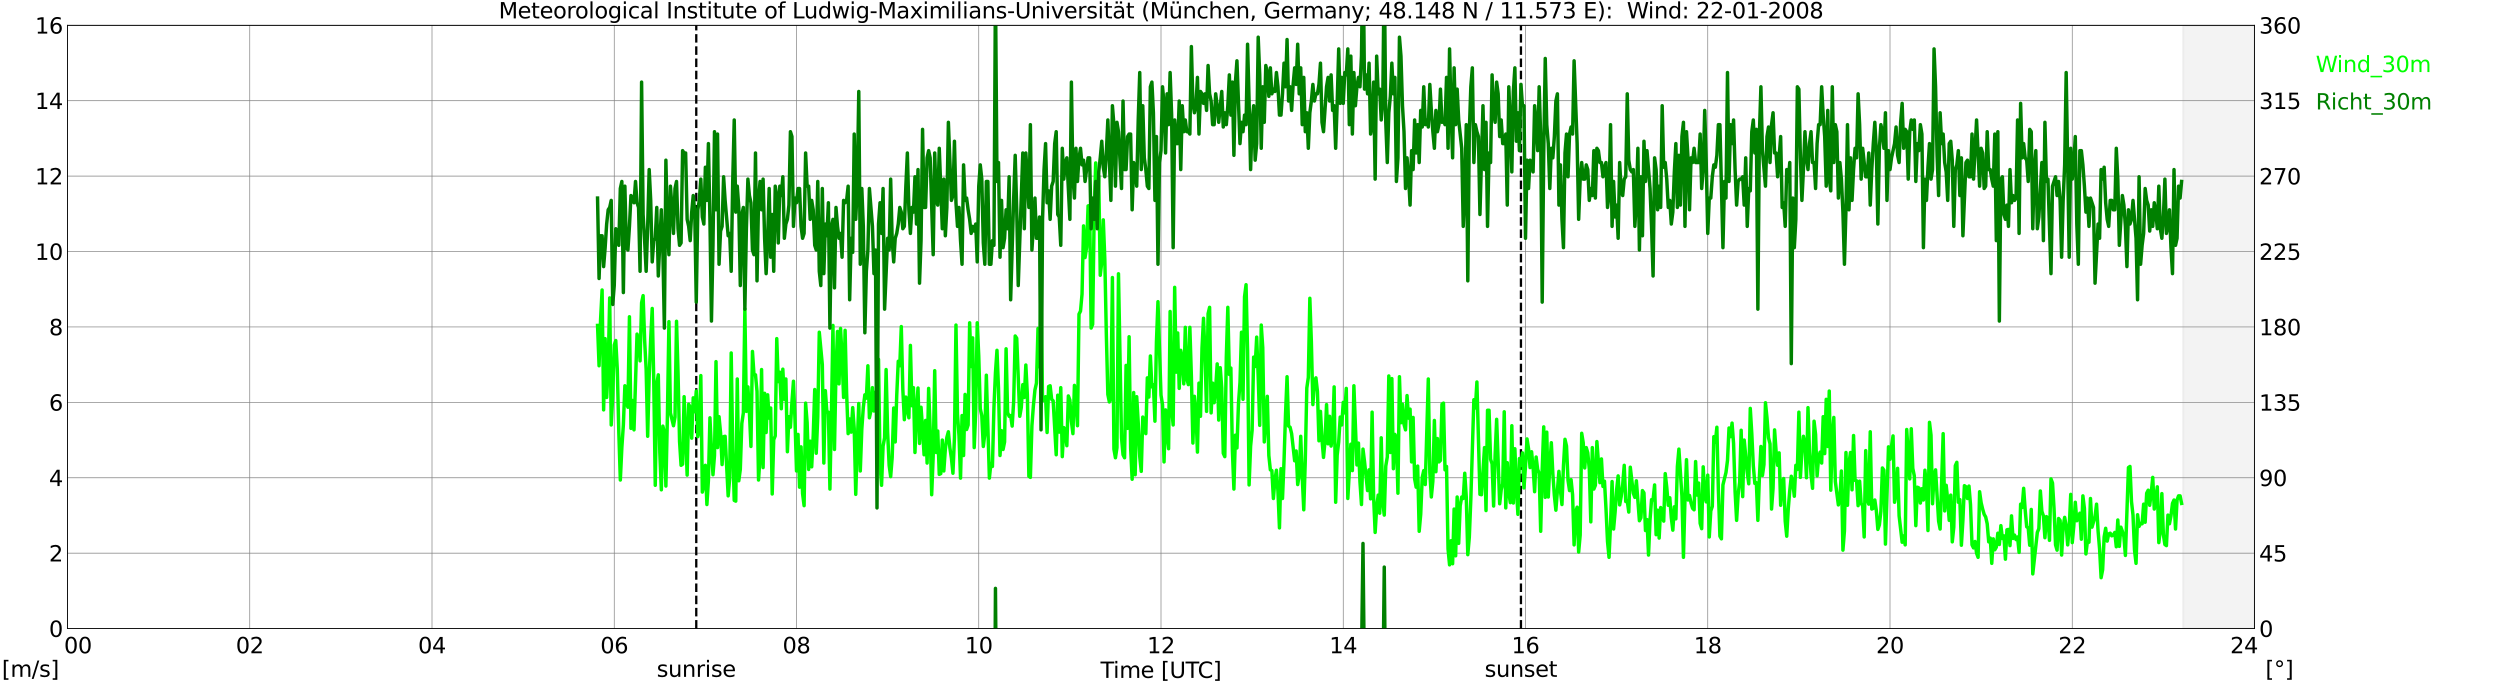 <?xml version="1.0" encoding="utf-8" standalone="no"?>
<!DOCTYPE svg PUBLIC "-//W3C//DTD SVG 1.1//EN"
  "http://www.w3.org/Graphics/SVG/1.1/DTD/svg11.dtd">
<svg xmlns:xlink="http://www.w3.org/1999/xlink" width="1085.4pt" height="296.64pt" viewBox="0 0 1085.4 296.64" xmlns="http://www.w3.org/2000/svg" version="1.1">
 <defs>
  <style type="text/css">*{stroke-linejoin: round; stroke-linecap: butt}</style>
 </defs>
 <g id="figure_1">
  <g id="patch_1">
   <path d="M 0 296.64 
L 1085.4 296.64 
L 1085.4 0 
L 0 0 
z
" style="fill: #ffffff"/>
  </g>
  <g id="axes_1">
   <g id="patch_2">
    <path d="M 29.306 272.909 
L 978.814 272.909 
L 978.814 10.976 
L 29.306 10.976 
z
" style="fill: #ffffff"/>
   </g>
   <g id="patch_3">
    <path d="M 947.823 272.909 
L 978.814 272.909 
L 978.814 10.976 
L 947.823 10.976 
z
" clip-path="url(#p043df13241)" style="fill: #d3d3d3; opacity: 0.25; stroke: #d3d3d3; stroke-linejoin: miter"/>
   </g>
   <g id="matplotlib.axis_1">
    <g id="xtick_1">
     <g id="line2d_1">
      <path d="M 29.306 272.909 
L 29.306 10.976 
" clip-path="url(#p043df13241)" style="fill: none; stroke: #808080; stroke-width: 0.3; stroke-linecap: square"/>
     </g>
     <g id="line2d_2"/>
     <g id="text_1">
      <!--    00 -->
      <g transform="translate(18.733 283.627) scale(0.095 -0.095)">
       <defs>
        <path id="DejaVuSans-20" transform="scale(0.016)"/>
        <path id="DejaVuSans-30" d="M 2034 4250 
Q 1547 4250 1301 3770 
Q 1056 3291 1056 2328 
Q 1056 1369 1301 889 
Q 1547 409 2034 409 
Q 2525 409 2770 889 
Q 3016 1369 3016 2328 
Q 3016 3291 2770 3770 
Q 2525 4250 2034 4250 
z
M 2034 4750 
Q 2819 4750 3233 4129 
Q 3647 3509 3647 2328 
Q 3647 1150 3233 529 
Q 2819 -91 2034 -91 
Q 1250 -91 836 529 
Q 422 1150 422 2328 
Q 422 3509 836 4129 
Q 1250 4750 2034 4750 
z
" transform="scale(0.016)"/>
       </defs>
       <use xlink:href="#DejaVuSans-20"/>
       <use xlink:href="#DejaVuSans-20" transform="translate(31.787 0)"/>
       <use xlink:href="#DejaVuSans-20" transform="translate(63.574 0)"/>
       <use xlink:href="#DejaVuSans-30" transform="translate(95.361 0)"/>
       <use xlink:href="#DejaVuSans-30" transform="translate(158.984 0)"/>
      </g>
     </g>
    </g>
    <g id="xtick_2">
     <g id="line2d_3">
      <path d="M 108.431 272.909 
L 108.431 10.976 
" clip-path="url(#p043df13241)" style="fill: none; stroke: #808080; stroke-width: 0.3; stroke-linecap: square"/>
     </g>
     <g id="line2d_4"/>
     <g id="text_2">
      <!-- 02 -->
      <g transform="translate(102.387 283.627) scale(0.095 -0.095)">
       <defs>
        <path id="DejaVuSans-32" d="M 1228 531 
L 3431 531 
L 3431 0 
L 469 0 
L 469 531 
Q 828 903 1448 1529 
Q 2069 2156 2228 2338 
Q 2531 2678 2651 2914 
Q 2772 3150 2772 3378 
Q 2772 3750 2511 3984 
Q 2250 4219 1831 4219 
Q 1534 4219 1204 4116 
Q 875 4013 500 3803 
L 500 4441 
Q 881 4594 1212 4672 
Q 1544 4750 1819 4750 
Q 2544 4750 2975 4387 
Q 3406 4025 3406 3419 
Q 3406 3131 3298 2873 
Q 3191 2616 2906 2266 
Q 2828 2175 2409 1742 
Q 1991 1309 1228 531 
z
" transform="scale(0.016)"/>
       </defs>
       <use xlink:href="#DejaVuSans-30"/>
       <use xlink:href="#DejaVuSans-32" transform="translate(63.623 0)"/>
      </g>
     </g>
    </g>
    <g id="xtick_3">
     <g id="line2d_5">
      <path d="M 187.557 272.909 
L 187.557 10.976 
" clip-path="url(#p043df13241)" style="fill: none; stroke: #808080; stroke-width: 0.3; stroke-linecap: square"/>
     </g>
     <g id="line2d_6"/>
     <g id="text_3">
      <!-- 04 -->
      <g transform="translate(181.513 283.627) scale(0.095 -0.095)">
       <defs>
        <path id="DejaVuSans-34" d="M 2419 4116 
L 825 1625 
L 2419 1625 
L 2419 4116 
z
M 2253 4666 
L 3047 4666 
L 3047 1625 
L 3713 1625 
L 3713 1100 
L 3047 1100 
L 3047 0 
L 2419 0 
L 2419 1100 
L 313 1100 
L 313 1709 
L 2253 4666 
z
" transform="scale(0.016)"/>
       </defs>
       <use xlink:href="#DejaVuSans-30"/>
       <use xlink:href="#DejaVuSans-34" transform="translate(63.623 0)"/>
      </g>
     </g>
    </g>
    <g id="xtick_4">
     <g id="line2d_7">
      <path d="M 266.683 272.909 
L 266.683 10.976 
" clip-path="url(#p043df13241)" style="fill: none; stroke: #808080; stroke-width: 0.3; stroke-linecap: square"/>
     </g>
     <g id="line2d_8"/>
     <g id="text_4">
      <!-- 06 -->
      <g transform="translate(260.638 283.627) scale(0.095 -0.095)">
       <defs>
        <path id="DejaVuSans-36" d="M 2113 2584 
Q 1688 2584 1439 2293 
Q 1191 2003 1191 1497 
Q 1191 994 1439 701 
Q 1688 409 2113 409 
Q 2538 409 2786 701 
Q 3034 994 3034 1497 
Q 3034 2003 2786 2293 
Q 2538 2584 2113 2584 
z
M 3366 4563 
L 3366 3988 
Q 3128 4100 2886 4159 
Q 2644 4219 2406 4219 
Q 1781 4219 1451 3797 
Q 1122 3375 1075 2522 
Q 1259 2794 1537 2939 
Q 1816 3084 2150 3084 
Q 2853 3084 3261 2657 
Q 3669 2231 3669 1497 
Q 3669 778 3244 343 
Q 2819 -91 2113 -91 
Q 1303 -91 875 529 
Q 447 1150 447 2328 
Q 447 3434 972 4092 
Q 1497 4750 2381 4750 
Q 2619 4750 2861 4703 
Q 3103 4656 3366 4563 
z
" transform="scale(0.016)"/>
       </defs>
       <use xlink:href="#DejaVuSans-30"/>
       <use xlink:href="#DejaVuSans-36" transform="translate(63.623 0)"/>
      </g>
     </g>
    </g>
    <g id="xtick_5">
     <g id="line2d_9">
      <path d="M 345.808 272.909 
L 345.808 10.976 
" clip-path="url(#p043df13241)" style="fill: none; stroke: #808080; stroke-width: 0.3; stroke-linecap: square"/>
     </g>
     <g id="line2d_10"/>
     <g id="text_5">
      <!-- 08 -->
      <g transform="translate(339.764 283.627) scale(0.095 -0.095)">
       <defs>
        <path id="DejaVuSans-38" d="M 2034 2216 
Q 1584 2216 1326 1975 
Q 1069 1734 1069 1313 
Q 1069 891 1326 650 
Q 1584 409 2034 409 
Q 2484 409 2743 651 
Q 3003 894 3003 1313 
Q 3003 1734 2745 1975 
Q 2488 2216 2034 2216 
z
M 1403 2484 
Q 997 2584 770 2862 
Q 544 3141 544 3541 
Q 544 4100 942 4425 
Q 1341 4750 2034 4750 
Q 2731 4750 3128 4425 
Q 3525 4100 3525 3541 
Q 3525 3141 3298 2862 
Q 3072 2584 2669 2484 
Q 3125 2378 3379 2068 
Q 3634 1759 3634 1313 
Q 3634 634 3220 271 
Q 2806 -91 2034 -91 
Q 1263 -91 848 271 
Q 434 634 434 1313 
Q 434 1759 690 2068 
Q 947 2378 1403 2484 
z
M 1172 3481 
Q 1172 3119 1398 2916 
Q 1625 2713 2034 2713 
Q 2441 2713 2670 2916 
Q 2900 3119 2900 3481 
Q 2900 3844 2670 4047 
Q 2441 4250 2034 4250 
Q 1625 4250 1398 4047 
Q 1172 3844 1172 3481 
z
" transform="scale(0.016)"/>
       </defs>
       <use xlink:href="#DejaVuSans-30"/>
       <use xlink:href="#DejaVuSans-38" transform="translate(63.623 0)"/>
      </g>
     </g>
    </g>
    <g id="xtick_6">
     <g id="line2d_11">
      <path d="M 424.934 272.909 
L 424.934 10.976 
" clip-path="url(#p043df13241)" style="fill: none; stroke: #808080; stroke-width: 0.3; stroke-linecap: square"/>
     </g>
     <g id="line2d_12"/>
     <g id="text_6">
      <!-- 10 -->
      <g transform="translate(418.89 283.627) scale(0.095 -0.095)">
       <defs>
        <path id="DejaVuSans-31" d="M 794 531 
L 1825 531 
L 1825 4091 
L 703 3866 
L 703 4441 
L 1819 4666 
L 2450 4666 
L 2450 531 
L 3481 531 
L 3481 0 
L 794 0 
L 794 531 
z
" transform="scale(0.016)"/>
       </defs>
       <use xlink:href="#DejaVuSans-31"/>
       <use xlink:href="#DejaVuSans-30" transform="translate(63.623 0)"/>
      </g>
     </g>
    </g>
    <g id="xtick_7">
     <g id="line2d_13">
      <path d="M 504.06 272.909 
L 504.06 10.976 
" clip-path="url(#p043df13241)" style="fill: none; stroke: #808080; stroke-width: 0.3; stroke-linecap: square"/>
     </g>
     <g id="line2d_14"/>
     <g id="text_7">
      <!-- 12 -->
      <g transform="translate(498.015 283.627) scale(0.095 -0.095)">
       <use xlink:href="#DejaVuSans-31"/>
       <use xlink:href="#DejaVuSans-32" transform="translate(63.623 0)"/>
      </g>
     </g>
    </g>
    <g id="xtick_8">
     <g id="line2d_15">
      <path d="M 583.185 272.909 
L 583.185 10.976 
" clip-path="url(#p043df13241)" style="fill: none; stroke: #808080; stroke-width: 0.3; stroke-linecap: square"/>
     </g>
     <g id="line2d_16"/>
     <g id="text_8">
      <!-- 14 -->
      <g transform="translate(577.141 283.627) scale(0.095 -0.095)">
       <use xlink:href="#DejaVuSans-31"/>
       <use xlink:href="#DejaVuSans-34" transform="translate(63.623 0)"/>
      </g>
     </g>
    </g>
    <g id="xtick_9">
     <g id="line2d_17">
      <path d="M 662.311 272.909 
L 662.311 10.976 
" clip-path="url(#p043df13241)" style="fill: none; stroke: #808080; stroke-width: 0.3; stroke-linecap: square"/>
     </g>
     <g id="line2d_18"/>
     <g id="text_9">
      <!-- 16 -->
      <g transform="translate(656.267 283.627) scale(0.095 -0.095)">
       <use xlink:href="#DejaVuSans-31"/>
       <use xlink:href="#DejaVuSans-36" transform="translate(63.623 0)"/>
      </g>
     </g>
    </g>
    <g id="xtick_10">
     <g id="line2d_19">
      <path d="M 741.437 272.909 
L 741.437 10.976 
" clip-path="url(#p043df13241)" style="fill: none; stroke: #808080; stroke-width: 0.3; stroke-linecap: square"/>
     </g>
     <g id="line2d_20"/>
     <g id="text_10">
      <!-- 18 -->
      <g transform="translate(735.392 283.627) scale(0.095 -0.095)">
       <use xlink:href="#DejaVuSans-31"/>
       <use xlink:href="#DejaVuSans-38" transform="translate(63.623 0)"/>
      </g>
     </g>
    </g>
    <g id="xtick_11">
     <g id="line2d_21">
      <path d="M 820.562 272.909 
L 820.562 10.976 
" clip-path="url(#p043df13241)" style="fill: none; stroke: #808080; stroke-width: 0.3; stroke-linecap: square"/>
     </g>
     <g id="line2d_22"/>
     <g id="text_11">
      <!-- 20 -->
      <g transform="translate(814.518 283.627) scale(0.095 -0.095)">
       <use xlink:href="#DejaVuSans-32"/>
       <use xlink:href="#DejaVuSans-30" transform="translate(63.623 0)"/>
      </g>
     </g>
    </g>
    <g id="xtick_12">
     <g id="line2d_23">
      <path d="M 899.688 272.909 
L 899.688 10.976 
" clip-path="url(#p043df13241)" style="fill: none; stroke: #808080; stroke-width: 0.3; stroke-linecap: square"/>
     </g>
     <g id="line2d_24"/>
     <g id="text_12">
      <!-- 22 -->
      <g transform="translate(893.644 283.627) scale(0.095 -0.095)">
       <use xlink:href="#DejaVuSans-32"/>
       <use xlink:href="#DejaVuSans-32" transform="translate(63.623 0)"/>
      </g>
     </g>
    </g>
    <g id="xtick_13">
     <g id="line2d_25">
      <path d="M 978.814 272.909 
L 978.814 10.976 
" clip-path="url(#p043df13241)" style="fill: none; stroke: #808080; stroke-width: 0.3; stroke-linecap: square"/>
     </g>
     <g id="line2d_26"/>
     <g id="text_13">
      <!-- 24    -->
      <g transform="translate(968.241 283.627) scale(0.095 -0.095)">
       <use xlink:href="#DejaVuSans-32"/>
       <use xlink:href="#DejaVuSans-34" transform="translate(63.623 0)"/>
       <use xlink:href="#DejaVuSans-20" transform="translate(127.246 0)"/>
       <use xlink:href="#DejaVuSans-20" transform="translate(159.033 0)"/>
       <use xlink:href="#DejaVuSans-20" transform="translate(190.82 0)"/>
      </g>
     </g>
    </g>
    <g id="text_14">
     <!-- Time [UTC] -->
     <g transform="translate(477.806 294.322) scale(0.095 -0.095)">
      <defs>
       <path id="DejaVuSans-54" d="M -19 4666 
L 3928 4666 
L 3928 4134 
L 2272 4134 
L 2272 0 
L 1638 0 
L 1638 4134 
L -19 4134 
L -19 4666 
z
" transform="scale(0.016)"/>
       <path id="DejaVuSans-69" d="M 603 3500 
L 1178 3500 
L 1178 0 
L 603 0 
L 603 3500 
z
M 603 4863 
L 1178 4863 
L 1178 4134 
L 603 4134 
L 603 4863 
z
" transform="scale(0.016)"/>
       <path id="DejaVuSans-6d" d="M 3328 2828 
Q 3544 3216 3844 3400 
Q 4144 3584 4550 3584 
Q 5097 3584 5394 3201 
Q 5691 2819 5691 2113 
L 5691 0 
L 5113 0 
L 5113 2094 
Q 5113 2597 4934 2840 
Q 4756 3084 4391 3084 
Q 3944 3084 3684 2787 
Q 3425 2491 3425 1978 
L 3425 0 
L 2847 0 
L 2847 2094 
Q 2847 2600 2669 2842 
Q 2491 3084 2119 3084 
Q 1678 3084 1418 2786 
Q 1159 2488 1159 1978 
L 1159 0 
L 581 0 
L 581 3500 
L 1159 3500 
L 1159 2956 
Q 1356 3278 1631 3431 
Q 1906 3584 2284 3584 
Q 2666 3584 2933 3390 
Q 3200 3197 3328 2828 
z
" transform="scale(0.016)"/>
       <path id="DejaVuSans-65" d="M 3597 1894 
L 3597 1613 
L 953 1613 
Q 991 1019 1311 708 
Q 1631 397 2203 397 
Q 2534 397 2845 478 
Q 3156 559 3463 722 
L 3463 178 
Q 3153 47 2828 -22 
Q 2503 -91 2169 -91 
Q 1331 -91 842 396 
Q 353 884 353 1716 
Q 353 2575 817 3079 
Q 1281 3584 2069 3584 
Q 2775 3584 3186 3129 
Q 3597 2675 3597 1894 
z
M 3022 2063 
Q 3016 2534 2758 2815 
Q 2500 3097 2075 3097 
Q 1594 3097 1305 2825 
Q 1016 2553 972 2059 
L 3022 2063 
z
" transform="scale(0.016)"/>
       <path id="DejaVuSans-5b" d="M 550 4863 
L 1875 4863 
L 1875 4416 
L 1125 4416 
L 1125 -397 
L 1875 -397 
L 1875 -844 
L 550 -844 
L 550 4863 
z
" transform="scale(0.016)"/>
       <path id="DejaVuSans-55" d="M 556 4666 
L 1191 4666 
L 1191 1831 
Q 1191 1081 1462 751 
Q 1734 422 2344 422 
Q 2950 422 3222 751 
Q 3494 1081 3494 1831 
L 3494 4666 
L 4128 4666 
L 4128 1753 
Q 4128 841 3676 375 
Q 3225 -91 2344 -91 
Q 1459 -91 1007 375 
Q 556 841 556 1753 
L 556 4666 
z
" transform="scale(0.016)"/>
       <path id="DejaVuSans-43" d="M 4122 4306 
L 4122 3641 
Q 3803 3938 3442 4084 
Q 3081 4231 2675 4231 
Q 1875 4231 1450 3742 
Q 1025 3253 1025 2328 
Q 1025 1406 1450 917 
Q 1875 428 2675 428 
Q 3081 428 3442 575 
Q 3803 722 4122 1019 
L 4122 359 
Q 3791 134 3420 21 
Q 3050 -91 2638 -91 
Q 1578 -91 968 557 
Q 359 1206 359 2328 
Q 359 3453 968 4101 
Q 1578 4750 2638 4750 
Q 3056 4750 3426 4639 
Q 3797 4528 4122 4306 
z
" transform="scale(0.016)"/>
       <path id="DejaVuSans-5d" d="M 1947 4863 
L 1947 -844 
L 622 -844 
L 622 -397 
L 1369 -397 
L 1369 4416 
L 622 4416 
L 622 4863 
L 1947 4863 
z
" transform="scale(0.016)"/>
      </defs>
      <use xlink:href="#DejaVuSans-54"/>
      <use xlink:href="#DejaVuSans-69" transform="translate(57.959 0)"/>
      <use xlink:href="#DejaVuSans-6d" transform="translate(85.742 0)"/>
      <use xlink:href="#DejaVuSans-65" transform="translate(183.154 0)"/>
      <use xlink:href="#DejaVuSans-20" transform="translate(244.678 0)"/>
      <use xlink:href="#DejaVuSans-5b" transform="translate(276.465 0)"/>
      <use xlink:href="#DejaVuSans-55" transform="translate(315.479 0)"/>
      <use xlink:href="#DejaVuSans-54" transform="translate(388.672 0)"/>
      <use xlink:href="#DejaVuSans-43" transform="translate(443.881 0)"/>
      <use xlink:href="#DejaVuSans-5d" transform="translate(513.705 0)"/>
     </g>
    </g>
   </g>
   <g id="matplotlib.axis_2">
    <g id="ytick_1">
     <g id="line2d_27">
      <path d="M 29.306 272.909 
L 978.814 272.909 
" clip-path="url(#p043df13241)" style="fill: none; stroke: #808080; stroke-width: 0.3; stroke-linecap: square"/>
     </g>
     <g id="line2d_28"/>
     <g id="text_15">
      <!-- 0 -->
      <g transform="translate(21.261 276.518) scale(0.095 -0.095)">
       <use xlink:href="#DejaVuSans-30"/>
      </g>
     </g>
    </g>
    <g id="ytick_2">
     <g id="line2d_29">
      <path d="M 29.306 240.167 
L 978.814 240.167 
" clip-path="url(#p043df13241)" style="fill: none; stroke: #808080; stroke-width: 0.3; stroke-linecap: square"/>
     </g>
     <g id="line2d_30"/>
     <g id="text_16">
      <!-- 2 -->
      <g transform="translate(21.261 243.776) scale(0.095 -0.095)">
       <use xlink:href="#DejaVuSans-32"/>
      </g>
     </g>
    </g>
    <g id="ytick_3">
     <g id="line2d_31">
      <path d="M 29.306 207.426 
L 978.814 207.426 
" clip-path="url(#p043df13241)" style="fill: none; stroke: #808080; stroke-width: 0.3; stroke-linecap: square"/>
     </g>
     <g id="line2d_32"/>
     <g id="text_17">
      <!-- 4 -->
      <g transform="translate(21.261 211.035) scale(0.095 -0.095)">
       <use xlink:href="#DejaVuSans-34"/>
      </g>
     </g>
    </g>
    <g id="ytick_4">
     <g id="line2d_33">
      <path d="M 29.306 174.684 
L 978.814 174.684 
" clip-path="url(#p043df13241)" style="fill: none; stroke: #808080; stroke-width: 0.3; stroke-linecap: square"/>
     </g>
     <g id="line2d_34"/>
     <g id="text_18">
      <!-- 6 -->
      <g transform="translate(21.261 178.293) scale(0.095 -0.095)">
       <use xlink:href="#DejaVuSans-36"/>
      </g>
     </g>
    </g>
    <g id="ytick_5">
     <g id="line2d_35">
      <path d="M 29.306 141.942 
L 978.814 141.942 
" clip-path="url(#p043df13241)" style="fill: none; stroke: #808080; stroke-width: 0.3; stroke-linecap: square"/>
     </g>
     <g id="line2d_36"/>
     <g id="text_19">
      <!-- 8 -->
      <g transform="translate(21.261 145.551) scale(0.095 -0.095)">
       <use xlink:href="#DejaVuSans-38"/>
      </g>
     </g>
    </g>
    <g id="ytick_6">
     <g id="line2d_37">
      <path d="M 29.306 109.201 
L 978.814 109.201 
" clip-path="url(#p043df13241)" style="fill: none; stroke: #808080; stroke-width: 0.3; stroke-linecap: square"/>
     </g>
     <g id="line2d_38"/>
     <g id="text_20">
      <!-- 10 -->
      <g transform="translate(15.217 112.81) scale(0.095 -0.095)">
       <use xlink:href="#DejaVuSans-31"/>
       <use xlink:href="#DejaVuSans-30" transform="translate(63.623 0)"/>
      </g>
     </g>
    </g>
    <g id="ytick_7">
     <g id="line2d_39">
      <path d="M 29.306 76.459 
L 978.814 76.459 
" clip-path="url(#p043df13241)" style="fill: none; stroke: #808080; stroke-width: 0.3; stroke-linecap: square"/>
     </g>
     <g id="line2d_40"/>
     <g id="text_21">
      <!-- 12 -->
      <g transform="translate(15.217 80.068) scale(0.095 -0.095)">
       <use xlink:href="#DejaVuSans-31"/>
       <use xlink:href="#DejaVuSans-32" transform="translate(63.623 0)"/>
      </g>
     </g>
    </g>
    <g id="ytick_8">
     <g id="line2d_41">
      <path d="M 29.306 43.717 
L 978.814 43.717 
" clip-path="url(#p043df13241)" style="fill: none; stroke: #808080; stroke-width: 0.3; stroke-linecap: square"/>
     </g>
     <g id="line2d_42"/>
     <g id="text_22">
      <!-- 14 -->
      <g transform="translate(15.217 47.327) scale(0.095 -0.095)">
       <use xlink:href="#DejaVuSans-31"/>
       <use xlink:href="#DejaVuSans-34" transform="translate(63.623 0)"/>
      </g>
     </g>
    </g>
    <g id="ytick_9">
     <g id="line2d_43">
      <path d="M 29.306 10.976 
L 978.814 10.976 
" clip-path="url(#p043df13241)" style="fill: none; stroke: #808080; stroke-width: 0.3; stroke-linecap: square"/>
     </g>
     <g id="line2d_44"/>
     <g id="text_23">
      <!-- 16 -->
      <g transform="translate(15.217 14.585) scale(0.095 -0.095)">
       <use xlink:href="#DejaVuSans-31"/>
       <use xlink:href="#DejaVuSans-36" transform="translate(63.623 0)"/>
      </g>
     </g>
    </g>
   </g>
   <g id="line2d_45">
    <path d="M 302.289 272.909 
L 302.289 10.976 
" clip-path="url(#p043df13241)" style="fill: none; stroke-dasharray: 3.7,1.6; stroke-dashoffset: 0; stroke: #000000"/>
   </g>
   <g id="line2d_46">
    <path d="M 660.333 272.909 
L 660.333 10.976 
" clip-path="url(#p043df13241)" style="fill: none; stroke-dasharray: 3.7,1.6; stroke-dashoffset: 0; stroke: #000000"/>
   </g>
   <g id="line2d_47">
    <path d="M 259.43 141.287 
L 260.089 158.804 
L 260.748 138.668 
L 261.408 125.899 
L 262.067 177.958 
L 262.726 147.017 
L 263.386 172.556 
L 264.045 159.786 
L 264.705 129.337 
L 265.364 184.506 
L 266.023 171.737 
L 266.683 149.8 
L 267.342 147.836 
L 268.002 160.278 
L 268.661 187.453 
L 269.32 208.408 
L 269.98 194.329 
L 270.639 184.506 
L 271.298 167.481 
L 271.958 174.848 
L 272.617 176.812 
L 273.277 137.522 
L 273.936 185.98 
L 274.595 173.865 
L 275.255 186.635 
L 276.573 145.053 
L 277.233 147.508 
L 277.892 156.676 
L 278.552 131.465 
L 279.211 128.354 
L 279.87 147.672 
L 280.53 160.441 
L 281.189 189.418 
L 281.849 163.388 
L 282.508 147.017 
L 283.167 133.921 
L 283.827 165.025 
L 284.486 210.7 
L 285.145 166.662 
L 285.805 162.733 
L 286.464 196.457 
L 287.124 212.664 
L 287.783 184.997 
L 288.442 187.781 
L 289.102 211.027 
L 289.761 180.577 
L 290.42 139.65 
L 291.08 179.268 
L 292.399 184.834 
L 293.058 181.069 
L 293.717 139.487 
L 294.377 161.915 
L 295.036 191.71 
L 295.696 202.023 
L 296.355 201.532 
L 297.014 172.228 
L 298.333 206.28 
L 298.992 175.502 
L 299.652 176.812 
L 300.311 190.236 
L 300.971 172.719 
L 301.63 178.777 
L 302.289 169.773 
L 302.949 189.581 
L 303.608 186.635 
L 304.267 163.061 
L 304.927 213.646 
L 305.586 210.536 
L 306.246 202.023 
L 306.905 219.049 
L 307.564 208.571 
L 308.224 181.396 
L 308.883 194.984 
L 309.543 206.116 
L 310.202 197.767 
L 310.861 157.003 
L 311.521 194.329 
L 312.18 180.905 
L 312.839 187.944 
L 313.499 201.696 
L 314.158 189.581 
L 314.818 189.418 
L 316.136 215.284 
L 316.796 207.753 
L 317.455 153.238 
L 318.114 194.82 
L 318.774 217.248 
L 319.433 217.575 
L 320.093 164.534 
L 320.752 208.735 
L 321.411 203.824 
L 322.071 183.852 
L 322.73 179.268 
L 323.39 134.084 
L 324.049 178.613 
L 324.708 167.972 
L 325.368 179.268 
L 326.027 193.838 
L 326.686 152.583 
L 327.346 162.569 
L 328.005 162.733 
L 328.665 169.936 
L 329.324 208.408 
L 329.983 198.422 
L 330.643 160.441 
L 331.302 203.005 
L 331.961 170.755 
L 332.621 187.781 
L 333.28 171.41 
L 333.94 181.56 
L 334.599 177.14 
L 335.258 214.465 
L 335.918 190.891 
L 336.577 189.254 
L 337.236 147.017 
L 337.896 165.68 
L 338.555 161.587 
L 339.215 177.467 
L 339.874 160.278 
L 340.533 173.374 
L 341.193 164.534 
L 341.852 196.13 
L 342.512 180.905 
L 343.171 185.489 
L 343.83 174.52 
L 344.49 165.516 
L 345.149 182.214 
L 345.808 204.479 
L 346.468 188.599 
L 347.127 211.518 
L 347.787 194.001 
L 348.446 214.301 
L 349.105 219.54 
L 349.765 175.011 
L 350.424 183.524 
L 351.083 203.824 
L 351.743 191.546 
L 352.402 202.678 
L 353.062 189.09 
L 353.721 169.118 
L 354.38 196.784 
L 355.04 180.905 
L 355.699 144.234 
L 357.018 158.313 
L 357.677 201.041 
L 358.337 169.609 
L 358.996 178.94 
L 359.655 178.94 
L 360.315 212.337 
L 360.974 179.759 
L 361.634 141.287 
L 362.293 195.147 
L 362.952 160.932 
L 363.612 143.907 
L 364.271 166.662 
L 364.93 142.597 
L 365.59 154.875 
L 366.249 172.556 
L 366.909 143.416 
L 367.568 170.755 
L 368.227 188.272 
L 368.887 181.887 
L 369.546 187.617 
L 370.206 176.976 
L 370.865 185.98 
L 371.524 214.629 
L 372.184 193.019 
L 372.843 175.175 
L 373.502 204.479 
L 374.162 186.307 
L 374.821 176.812 
L 375.481 171.41 
L 376.14 172.883 
L 376.799 158.804 
L 377.459 181.396 
L 378.118 178.285 
L 378.777 168.299 
L 379.437 178.449 
L 380.096 170.264 
L 380.756 175.994 
L 381.415 156.021 
L 382.074 201.859 
L 382.734 210.7 
L 383.393 193.674 
L 384.053 190.072 
L 384.712 160.441 
L 385.371 187.617 
L 386.031 202.023 
L 386.69 206.934 
L 387.349 198.585 
L 388.009 177.14 
L 388.668 191.873 
L 389.328 171.573 
L 389.987 156.84 
L 390.646 158.804 
L 391.306 141.779 
L 391.965 168.954 
L 392.624 182.214 
L 393.284 172.392 
L 393.943 177.631 
L 394.603 181.396 
L 395.262 149.964 
L 395.921 176.157 
L 396.581 168.299 
L 397.24 196.457 
L 397.899 177.631 
L 398.559 168.463 
L 399.218 192.528 
L 399.878 176.812 
L 400.537 186.143 
L 401.196 197.439 
L 401.856 182.542 
L 402.515 201.041 
L 403.175 168.627 
L 403.834 186.471 
L 404.493 214.792 
L 405.153 198.094 
L 405.812 160.932 
L 406.471 196.457 
L 407.131 187.126 
L 407.79 205.952 
L 408.45 205.625 
L 409.109 191.055 
L 409.768 204.479 
L 410.428 194.984 
L 411.087 189.909 
L 411.746 187.453 
L 412.406 194.493 
L 413.065 198.913 
L 413.725 205.461 
L 414.384 190.072 
L 415.043 141.124 
L 415.703 179.923 
L 416.362 189.254 
L 417.022 207.589 
L 417.681 180.414 
L 418.34 197.767 
L 419 171.246 
L 419.659 186.471 
L 420.318 184.506 
L 420.978 140.141 
L 421.637 159.132 
L 422.297 146.69 
L 422.956 194.329 
L 423.615 178.613 
L 424.275 140.141 
L 424.934 154.548 
L 425.593 177.467 
L 426.253 180.414 
L 426.912 193.838 
L 427.572 188.435 
L 428.231 162.897 
L 429.55 207.589 
L 430.209 201.205 
L 430.869 202.514 
L 431.528 176.812 
L 432.187 161.751 
L 432.847 152.092 
L 433.506 168.627 
L 434.165 197.767 
L 434.825 186.962 
L 435.484 195.147 
L 436.144 191.873 
L 436.803 151.437 
L 437.462 179.104 
L 438.122 180.741 
L 438.781 180.414 
L 439.44 184.997 
L 440.1 174.193 
L 440.759 145.871 
L 441.419 146.853 
L 442.737 180.741 
L 443.397 176.976 
L 444.056 166.99 
L 444.716 172.556 
L 445.375 158.477 
L 446.034 171.246 
L 446.694 206.771 
L 447.353 207.262 
L 448.012 184.834 
L 448.672 175.994 
L 449.331 169.282 
L 449.991 166.335 
L 450.65 142.597 
L 451.309 159.295 
L 451.969 125.571 
L 452.628 174.029 
L 453.947 172.228 
L 454.606 187.781 
L 455.266 167.808 
L 455.925 167.481 
L 456.584 173.374 
L 457.244 174.029 
L 458.563 197.439 
L 459.222 171.573 
L 459.881 187.617 
L 460.541 168.299 
L 461.2 198.258 
L 461.859 185.652 
L 462.519 186.635 
L 463.178 193.51 
L 463.838 171.901 
L 464.497 173.702 
L 465.156 182.869 
L 465.816 188.272 
L 466.475 167.317 
L 467.134 172.883 
L 467.794 184.834 
L 468.453 136.376 
L 469.113 135.066 
L 469.772 127.7 
L 470.431 98.068 
L 471.091 111.82 
L 471.75 107.4 
L 472.409 89.392 
L 473.069 89.228 
L 473.728 142.433 
L 474.388 140.796 
L 475.047 92.83 
L 475.706 70.729 
L 476.366 88.573 
L 477.025 76.459 
L 477.685 119.514 
L 478.344 113.784 
L 479.003 95.449 
L 479.663 112.475 
L 480.322 145.053 
L 480.981 171.246 
L 481.641 174.52 
L 482.3 173.211 
L 482.96 120.496 
L 483.619 194.984 
L 484.278 198.749 
L 484.938 194.329 
L 485.597 118.859 
L 486.916 190.072 
L 487.575 197.439 
L 488.235 198.749 
L 488.894 158.64 
L 489.553 185.98 
L 490.213 146.199 
L 490.872 194.493 
L 491.532 208.08 
L 492.191 170.427 
L 492.85 206.116 
L 493.51 172.228 
L 494.169 183.524 
L 494.828 198.258 
L 495.488 204.642 
L 496.147 181.069 
L 496.807 183.688 
L 497.466 188.272 
L 498.125 164.043 
L 498.785 172.392 
L 499.444 154.548 
L 500.103 167.972 
L 500.763 166.99 
L 501.422 182.869 
L 502.082 148.327 
L 502.741 130.974 
L 504.06 171.573 
L 504.719 175.666 
L 505.379 200.55 
L 506.038 177.958 
L 506.697 188.272 
L 507.357 194.82 
L 508.016 135.23 
L 508.675 177.467 
L 509.335 184.506 
L 509.994 124.753 
L 510.654 161.587 
L 511.313 144.562 
L 511.972 168.627 
L 512.632 152.092 
L 513.291 155.694 
L 513.95 166.662 
L 514.61 142.106 
L 515.269 164.37 
L 515.929 166.99 
L 516.588 142.106 
L 517.247 163.388 
L 517.907 192.364 
L 518.566 172.065 
L 519.226 179.104 
L 519.885 196.293 
L 520.544 166.335 
L 521.204 180.741 
L 521.863 151.11 
L 522.522 138.177 
L 523.182 154.22 
L 523.841 178.613 
L 524.501 136.212 
L 525.16 133.429 
L 525.819 179.268 
L 526.479 166.335 
L 527.138 174.848 
L 527.797 168.463 
L 528.457 157.986 
L 529.116 182.378 
L 529.776 159.623 
L 530.435 168.463 
L 531.094 196.784 
L 531.754 198.258 
L 532.413 155.039 
L 533.073 133.429 
L 533.732 162.569 
L 534.391 159.786 
L 535.051 195.639 
L 535.71 212.337 
L 536.369 188.926 
L 537.029 194.493 
L 537.688 175.339 
L 538.348 166.007 
L 539.007 144.234 
L 539.666 173.374 
L 540.326 128.846 
L 540.985 123.607 
L 541.644 152.256 
L 542.304 210.536 
L 542.963 193.674 
L 543.623 186.798 
L 544.282 155.039 
L 544.941 159.132 
L 545.601 146.362 
L 546.26 163.715 
L 546.919 184.67 
L 547.579 141.124 
L 548.238 150.946 
L 548.898 191.873 
L 550.216 172.065 
L 550.876 197.767 
L 551.535 203.988 
L 552.195 204.315 
L 552.854 216.429 
L 553.513 208.408 
L 554.173 204.151 
L 554.832 213.319 
L 555.491 229.199 
L 556.151 203.497 
L 556.81 216.429 
L 557.47 200.059 
L 558.129 179.595 
L 558.788 163.552 
L 559.448 184.997 
L 560.107 185.489 
L 560.766 188.272 
L 562.085 200.059 
L 562.745 195.802 
L 563.404 210.372 
L 564.063 206.28 
L 564.723 189.418 
L 565.382 207.262 
L 566.042 221.341 
L 566.701 199.895 
L 567.36 168.463 
L 568.02 163.879 
L 568.679 129.5 
L 569.338 148.327 
L 569.998 175.666 
L 570.657 165.844 
L 571.317 164.043 
L 571.976 169.936 
L 572.635 191.382 
L 573.295 178.613 
L 573.954 190.891 
L 574.613 198.585 
L 575.273 191.546 
L 575.932 175.666 
L 576.592 192.692 
L 577.251 180.741 
L 577.91 193.674 
L 578.57 188.599 
L 579.229 167.972 
L 579.889 218.067 
L 580.548 197.603 
L 581.207 191.873 
L 581.867 181.069 
L 582.526 184.506 
L 583.185 174.684 
L 583.845 179.268 
L 584.504 168.627 
L 585.164 216.429 
L 586.482 192.855 
L 587.142 204.315 
L 587.801 167.481 
L 589.12 201.859 
L 589.779 192.364 
L 590.439 209.226 
L 591.098 219.049 
L 591.757 194.984 
L 592.417 200.386 
L 593.736 212.992 
L 594.395 203.988 
L 595.054 216.593 
L 595.714 178.94 
L 596.373 215.938 
L 597.032 231.163 
L 597.692 220.358 
L 598.351 214.956 
L 599.011 222.814 
L 599.67 190.072 
L 600.329 218.067 
L 600.989 223.633 
L 601.648 202.351 
L 602.307 198.422 
L 602.967 163.224 
L 603.626 196.457 
L 604.286 164.37 
L 604.945 203.497 
L 605.604 188.599 
L 606.264 189.909 
L 606.923 214.138 
L 607.582 163.552 
L 608.242 183.524 
L 608.901 175.502 
L 609.561 184.179 
L 610.22 186.635 
L 610.879 171.737 
L 611.539 181.56 
L 612.198 177.631 
L 612.858 200.55 
L 613.517 181.232 
L 614.176 207.917 
L 614.836 211.518 
L 615.495 202.351 
L 616.154 230.672 
L 616.814 223.305 
L 617.473 207.262 
L 618.133 204.315 
L 618.792 210.372 
L 620.111 164.534 
L 620.77 205.134 
L 621.429 215.775 
L 622.089 208.899 
L 622.748 182.542 
L 623.408 204.806 
L 624.067 190.4 
L 624.726 200.55 
L 625.386 199.895 
L 626.045 175.502 
L 626.705 175.011 
L 627.364 203.988 
L 628.023 202.514 
L 628.683 238.366 
L 629.342 245.242 
L 630.001 234.765 
L 630.661 244.751 
L 631.32 221.013 
L 631.98 241.313 
L 632.639 215.775 
L 633.298 235.911 
L 633.958 219.54 
L 634.617 215.775 
L 635.276 216.429 
L 635.936 205.461 
L 636.595 215.775 
L 637.255 240.822 
L 637.914 233.291 
L 638.573 216.757 
L 639.892 173.538 
L 640.552 177.14 
L 641.211 165.844 
L 642.53 214.629 
L 643.189 214.792 
L 644.508 194.329 
L 645.167 221.668 
L 645.827 178.122 
L 646.486 178.122 
L 647.145 199.404 
L 647.805 201.368 
L 648.464 219.704 
L 649.123 197.603 
L 649.783 182.051 
L 651.102 218.721 
L 651.761 212.664 
L 652.42 210.045 
L 653.08 178.777 
L 653.739 220.522 
L 654.399 200.877 
L 655.058 213.974 
L 655.717 218.23 
L 656.377 184.834 
L 657.036 218.394 
L 657.695 194.82 
L 658.355 211.682 
L 659.014 223.305 
L 659.674 199.076 
L 660.333 202.023 
L 660.992 196.621 
L 661.652 211.846 
L 662.311 202.187 
L 662.97 190.564 
L 663.63 194.82 
L 664.289 203.005 
L 664.949 196.13 
L 665.608 202.842 
L 666.267 213.483 
L 666.927 198.422 
L 667.586 203.824 
L 668.246 205.461 
L 668.905 230.672 
L 669.564 203.824 
L 670.224 185.325 
L 670.883 215.938 
L 671.542 187.617 
L 672.202 215.775 
L 672.861 202.023 
L 673.521 192.201 
L 674.18 205.625 
L 674.839 215.12 
L 675.499 221.504 
L 676.817 204.642 
L 677.477 212.992 
L 678.136 219.049 
L 678.796 202.187 
L 679.455 190.727 
L 680.114 193.674 
L 680.774 208.571 
L 681.433 212.992 
L 682.092 208.244 
L 682.752 214.792 
L 683.411 236.566 
L 684.071 222.323 
L 684.73 220.195 
L 685.389 239.676 
L 686.049 232.309 
L 686.708 188.108 
L 687.368 192.201 
L 688.027 203.169 
L 688.686 194.329 
L 689.346 196.621 
L 690.005 203.66 
L 690.664 226.579 
L 691.324 194.329 
L 691.983 212.337 
L 692.643 210.7 
L 693.302 191.71 
L 694.621 209.554 
L 695.28 199.24 
L 695.939 211.191 
L 696.599 208.899 
L 697.258 220.85 
L 697.918 235.092 
L 698.577 241.968 
L 699.236 227.398 
L 699.896 209.063 
L 700.555 229.69 
L 701.215 222.323 
L 701.874 212.664 
L 702.533 206.607 
L 703.193 219.213 
L 703.852 215.611 
L 704.511 210.372 
L 705.171 202.023 
L 705.83 217.739 
L 706.49 217.412 
L 707.149 222.323 
L 707.808 202.842 
L 709.127 214.138 
L 709.786 215.938 
L 710.446 208.735 
L 711.765 226.088 
L 712.424 224.779 
L 713.083 212.992 
L 713.743 213.974 
L 714.402 230.345 
L 715.062 225.597 
L 715.721 240.986 
L 716.38 225.597 
L 717.04 216.921 
L 717.699 217.084 
L 718.358 210.536 
L 719.018 232.145 
L 719.677 221.504 
L 720.337 233.619 
L 720.996 220.358 
L 721.655 224.287 
L 722.315 226.252 
L 722.974 205.625 
L 723.633 211.518 
L 724.293 219.376 
L 724.952 216.102 
L 725.612 224.779 
L 726.271 230.181 
L 726.93 220.031 
L 727.59 225.27 
L 728.249 202.514 
L 728.909 194.984 
L 730.227 215.447 
L 730.887 241.968 
L 731.546 216.757 
L 732.205 199.568 
L 732.865 217.084 
L 733.524 215.12 
L 734.184 218.394 
L 734.843 220.686 
L 735.502 221.341 
L 736.162 200.386 
L 736.821 214.956 
L 737.48 209.717 
L 738.14 227.234 
L 738.799 229.526 
L 739.459 202.678 
L 740.118 215.12 
L 740.777 217.903 
L 741.437 206.28 
L 742.096 233.128 
L 742.756 221.832 
L 743.415 219.867 
L 744.074 189.581 
L 744.734 192.037 
L 745.393 185.489 
L 746.052 212.828 
L 746.712 232.8 
L 747.371 233.946 
L 748.031 210.536 
L 749.349 205.134 
L 750.009 199.895 
L 750.668 185.816 
L 751.327 189.581 
L 751.987 183.688 
L 752.646 192.528 
L 753.306 213.483 
L 753.965 225.925 
L 754.624 214.792 
L 755.284 209.39 
L 755.943 186.798 
L 756.602 215.611 
L 757.262 191.055 
L 758.581 204.97 
L 759.24 210.045 
L 759.899 177.303 
L 760.559 188.272 
L 761.218 202.187 
L 761.878 209.881 
L 762.537 209.554 
L 763.196 225.925 
L 763.856 207.262 
L 764.515 193.838 
L 765.174 206.443 
L 765.834 201.696 
L 766.493 174.848 
L 767.153 181.396 
L 767.812 190.072 
L 768.471 192.692 
L 769.131 221.013 
L 769.79 212.009 
L 770.449 186.635 
L 771.109 195.966 
L 771.768 202.023 
L 772.428 196.621 
L 773.087 219.376 
L 773.746 209.063 
L 774.406 207.753 
L 775.065 226.252 
L 775.725 232.8 
L 776.384 221.013 
L 777.043 212.992 
L 777.703 206.771 
L 778.362 209.554 
L 779.021 215.447 
L 779.681 202.023 
L 780.34 203.824 
L 781 178.94 
L 781.659 207.262 
L 782.318 195.639 
L 782.978 189.418 
L 783.637 192.855 
L 784.296 207.426 
L 784.956 176.976 
L 785.615 196.13 
L 786.275 206.116 
L 786.934 212.009 
L 787.593 182.869 
L 788.253 188.599 
L 788.912 206.607 
L 789.572 198.422 
L 790.231 196.293 
L 790.89 201.041 
L 791.55 180.905 
L 792.209 196.948 
L 792.868 173.374 
L 793.528 193.838 
L 794.187 169.773 
L 794.847 212.828 
L 795.506 189.418 
L 796.165 181.232 
L 796.825 209.063 
L 798.143 219.213 
L 798.803 216.593 
L 799.462 204.479 
L 800.122 238.857 
L 800.781 230.508 
L 801.44 196.457 
L 802.1 219.376 
L 802.759 201.041 
L 803.419 196.457 
L 804.078 212.664 
L 804.737 189.09 
L 805.397 208.571 
L 806.056 208.735 
L 806.715 219.54 
L 807.375 208.899 
L 808.034 218.558 
L 808.694 219.54 
L 809.353 233.128 
L 810.012 195.639 
L 810.672 216.593 
L 811.331 218.885 
L 811.99 187.453 
L 812.65 221.013 
L 813.309 220.686 
L 813.969 217.084 
L 814.628 221.668 
L 815.287 229.854 
L 815.947 227.889 
L 816.606 221.996 
L 817.265 203.169 
L 817.925 204.151 
L 818.584 236.238 
L 819.903 194.001 
L 820.562 199.404 
L 821.222 193.674 
L 821.881 189.254 
L 822.541 218.067 
L 823.2 214.138 
L 823.859 203.333 
L 824.519 223.96 
L 825.837 235.42 
L 826.497 232.637 
L 827.156 236.566 
L 827.816 186.471 
L 829.134 207.917 
L 829.794 186.143 
L 830.453 203.333 
L 831.112 206.607 
L 831.772 228.216 
L 832.431 211.518 
L 833.091 211.846 
L 833.75 218.394 
L 834.409 212.173 
L 835.069 217.084 
L 835.728 204.151 
L 836.388 210.863 
L 837.047 230.345 
L 837.706 183.36 
L 838.366 188.926 
L 839.025 218.721 
L 839.684 206.771 
L 840.344 203.988 
L 841.663 226.252 
L 842.322 229.69 
L 843.641 188.272 
L 844.3 221.832 
L 844.959 210.7 
L 845.619 217.084 
L 846.278 225.925 
L 846.938 214.956 
L 847.597 235.256 
L 848.256 228.871 
L 848.916 202.187 
L 849.575 200.713 
L 850.235 218.067 
L 850.894 216.921 
L 851.553 236.729 
L 852.213 225.925 
L 852.872 210.863 
L 853.531 211.355 
L 854.191 216.429 
L 854.85 211.027 
L 855.51 219.049 
L 856.169 236.566 
L 856.828 237.875 
L 857.488 235.092 
L 858.147 240.167 
L 858.806 241.968 
L 859.466 213.483 
L 860.125 218.23 
L 860.785 221.013 
L 861.444 223.305 
L 862.103 224.451 
L 862.763 227.398 
L 863.422 235.256 
L 864.082 233.619 
L 864.741 244.587 
L 865.4 233.946 
L 866.06 238.694 
L 866.719 237.548 
L 867.378 231.491 
L 868.038 236.402 
L 868.697 228.216 
L 869.357 233.783 
L 870.016 232.637 
L 870.675 242.786 
L 871.335 230.017 
L 871.994 229.854 
L 872.653 236.893 
L 873.313 223.96 
L 873.972 233.783 
L 874.632 232.309 
L 875.291 234.274 
L 875.95 233.128 
L 876.61 239.84 
L 877.269 218.885 
L 877.929 220.358 
L 878.588 212.009 
L 879.247 221.341 
L 879.907 228.708 
L 880.566 229.199 
L 881.225 236.729 
L 881.885 221.177 
L 882.544 249.171 
L 884.522 231.163 
L 885.182 229.526 
L 885.841 213.155 
L 886.5 221.996 
L 887.16 223.96 
L 887.819 233.455 
L 888.479 224.287 
L 889.138 224.942 
L 889.797 234.601 
L 890.457 207.917 
L 891.116 209.717 
L 891.775 220.686 
L 892.435 236.566 
L 893.094 238.857 
L 893.754 225.106 
L 894.413 225.925 
L 895.072 240.986 
L 895.732 228.708 
L 896.391 224.615 
L 897.051 228.38 
L 897.71 236.566 
L 898.369 229.199 
L 899.029 214.629 
L 899.688 235.583 
L 900.347 228.544 
L 901.007 218.067 
L 901.666 226.088 
L 902.326 225.106 
L 902.985 222.814 
L 903.644 234.11 
L 904.304 215.284 
L 904.963 220.686 
L 905.622 240.495 
L 906.282 234.928 
L 906.941 235.42 
L 907.601 216.429 
L 908.26 228.871 
L 909.579 224.287 
L 910.238 218.885 
L 910.898 230.508 
L 911.557 238.366 
L 912.216 250.808 
L 912.876 247.37 
L 913.535 233.128 
L 914.194 229.362 
L 914.854 234.928 
L 915.513 231.818 
L 916.173 231.491 
L 916.832 232.637 
L 917.491 232.309 
L 918.151 231.163 
L 918.81 237.384 
L 919.469 225.761 
L 920.129 237.22 
L 920.788 228.871 
L 921.448 230.672 
L 922.107 232.964 
L 922.766 241.149 
L 924.085 203.005 
L 924.745 202.514 
L 925.404 217.739 
L 926.063 223.633 
L 926.723 238.857 
L 927.382 244.587 
L 928.041 223.469 
L 928.701 228.544 
L 929.36 227.234 
L 930.02 227.398 
L 930.679 218.885 
L 931.338 226.743 
L 931.998 214.138 
L 932.657 212.828 
L 933.316 219.376 
L 933.976 213.974 
L 934.635 207.262 
L 935.295 221.013 
L 935.954 217.084 
L 936.613 211.355 
L 937.273 235.583 
L 937.932 230.181 
L 938.592 214.301 
L 939.251 232.145 
L 939.91 236.402 
L 940.57 236.893 
L 941.229 223.633 
L 941.888 227.398 
L 942.548 223.96 
L 943.207 218.558 
L 943.867 217.084 
L 944.526 229.69 
L 945.185 217.084 
L 945.845 215.284 
L 946.504 215.284 
L 947.163 218.558 
L 947.163 218.558 
" clip-path="url(#p043df13241)" style="fill: none; stroke: #00ff00; stroke-width: 1.5; stroke-linecap: square"/>
   </g>
   <g id="patch_4">
    <path d="M 29.306 272.909 
L 29.306 10.976 
" style="fill: none; stroke: #000000; stroke-width: 0.3; stroke-linejoin: miter; stroke-linecap: square"/>
   </g>
   <g id="patch_5">
    <path d="M 978.814 272.909 
L 978.814 10.976 
" style="fill: none; stroke: #000000; stroke-width: 0.3; stroke-linejoin: miter; stroke-linecap: square"/>
   </g>
   <g id="patch_6">
    <path d="M 29.306 272.909 
L 978.814 272.909 
" style="fill: none; stroke: #000000; stroke-width: 0.3; stroke-linejoin: miter; stroke-linecap: square"/>
   </g>
   <g id="patch_7">
    <path d="M 29.306 10.976 
L 978.814 10.976 
" style="fill: none; stroke: #000000; stroke-width: 0.3; stroke-linejoin: miter; stroke-linecap: square"/>
   </g>
   <g id="text_24">
    <!-- sunrise -->
    <g transform="translate(285.125 293.863) scale(0.095 -0.095)">
     <defs>
      <path id="DejaVuSans-73" d="M 2834 3397 
L 2834 2853 
Q 2591 2978 2328 3040 
Q 2066 3103 1784 3103 
Q 1356 3103 1142 2972 
Q 928 2841 928 2578 
Q 928 2378 1081 2264 
Q 1234 2150 1697 2047 
L 1894 2003 
Q 2506 1872 2764 1633 
Q 3022 1394 3022 966 
Q 3022 478 2636 193 
Q 2250 -91 1575 -91 
Q 1294 -91 989 -36 
Q 684 19 347 128 
L 347 722 
Q 666 556 975 473 
Q 1284 391 1588 391 
Q 1994 391 2212 530 
Q 2431 669 2431 922 
Q 2431 1156 2273 1281 
Q 2116 1406 1581 1522 
L 1381 1569 
Q 847 1681 609 1914 
Q 372 2147 372 2553 
Q 372 3047 722 3315 
Q 1072 3584 1716 3584 
Q 2034 3584 2315 3537 
Q 2597 3491 2834 3397 
z
" transform="scale(0.016)"/>
      <path id="DejaVuSans-75" d="M 544 1381 
L 544 3500 
L 1119 3500 
L 1119 1403 
Q 1119 906 1312 657 
Q 1506 409 1894 409 
Q 2359 409 2629 706 
Q 2900 1003 2900 1516 
L 2900 3500 
L 3475 3500 
L 3475 0 
L 2900 0 
L 2900 538 
Q 2691 219 2414 64 
Q 2138 -91 1772 -91 
Q 1169 -91 856 284 
Q 544 659 544 1381 
z
M 1991 3584 
L 1991 3584 
z
" transform="scale(0.016)"/>
      <path id="DejaVuSans-6e" d="M 3513 2113 
L 3513 0 
L 2938 0 
L 2938 2094 
Q 2938 2591 2744 2837 
Q 2550 3084 2163 3084 
Q 1697 3084 1428 2787 
Q 1159 2491 1159 1978 
L 1159 0 
L 581 0 
L 581 3500 
L 1159 3500 
L 1159 2956 
Q 1366 3272 1645 3428 
Q 1925 3584 2291 3584 
Q 2894 3584 3203 3211 
Q 3513 2838 3513 2113 
z
" transform="scale(0.016)"/>
      <path id="DejaVuSans-72" d="M 2631 2963 
Q 2534 3019 2420 3045 
Q 2306 3072 2169 3072 
Q 1681 3072 1420 2755 
Q 1159 2438 1159 1844 
L 1159 0 
L 581 0 
L 581 3500 
L 1159 3500 
L 1159 2956 
Q 1341 3275 1631 3429 
Q 1922 3584 2338 3584 
Q 2397 3584 2469 3576 
Q 2541 3569 2628 3553 
L 2631 2963 
z
" transform="scale(0.016)"/>
     </defs>
     <use xlink:href="#DejaVuSans-73"/>
     <use xlink:href="#DejaVuSans-75" transform="translate(52.1 0)"/>
     <use xlink:href="#DejaVuSans-6e" transform="translate(115.479 0)"/>
     <use xlink:href="#DejaVuSans-72" transform="translate(178.857 0)"/>
     <use xlink:href="#DejaVuSans-69" transform="translate(219.971 0)"/>
     <use xlink:href="#DejaVuSans-73" transform="translate(247.754 0)"/>
     <use xlink:href="#DejaVuSans-65" transform="translate(299.854 0)"/>
    </g>
   </g>
   <g id="text_25">
    <!-- sunset -->
    <g transform="translate(644.579 293.863) scale(0.095 -0.095)">
     <defs>
      <path id="DejaVuSans-74" d="M 1172 4494 
L 1172 3500 
L 2356 3500 
L 2356 3053 
L 1172 3053 
L 1172 1153 
Q 1172 725 1289 603 
Q 1406 481 1766 481 
L 2356 481 
L 2356 0 
L 1766 0 
Q 1100 0 847 248 
Q 594 497 594 1153 
L 594 3053 
L 172 3053 
L 172 3500 
L 594 3500 
L 594 4494 
L 1172 4494 
z
" transform="scale(0.016)"/>
     </defs>
     <use xlink:href="#DejaVuSans-73"/>
     <use xlink:href="#DejaVuSans-75" transform="translate(52.1 0)"/>
     <use xlink:href="#DejaVuSans-6e" transform="translate(115.479 0)"/>
     <use xlink:href="#DejaVuSans-73" transform="translate(178.857 0)"/>
     <use xlink:href="#DejaVuSans-65" transform="translate(230.957 0)"/>
     <use xlink:href="#DejaVuSans-74" transform="translate(292.48 0)"/>
    </g>
   </g>
   <g id="text_26">
    <!-- [m/s] -->
    <g transform="translate(0.821 293.863) scale(0.095 -0.095)">
     <defs>
      <path id="DejaVuSans-2f" d="M 1625 4666 
L 2156 4666 
L 531 -594 
L 0 -594 
L 1625 4666 
z
" transform="scale(0.016)"/>
     </defs>
     <use xlink:href="#DejaVuSans-5b"/>
     <use xlink:href="#DejaVuSans-6d" transform="translate(39.014 0)"/>
     <use xlink:href="#DejaVuSans-2f" transform="translate(136.426 0)"/>
     <use xlink:href="#DejaVuSans-73" transform="translate(170.117 0)"/>
     <use xlink:href="#DejaVuSans-5d" transform="translate(222.217 0)"/>
    </g>
   </g>
   <g id="text_27">
    <!-- Wind_30m -->
    <g style="fill: #00ff00" transform="translate(1005.4 31.291) scale(0.095 -0.095)">
     <defs>
      <path id="DejaVuSans-57" d="M 213 4666 
L 850 4666 
L 1831 722 
L 2809 4666 
L 3519 4666 
L 4500 722 
L 5478 4666 
L 6119 4666 
L 4947 0 
L 4153 0 
L 3169 4050 
L 2175 0 
L 1381 0 
L 213 4666 
z
" transform="scale(0.016)"/>
      <path id="DejaVuSans-64" d="M 2906 2969 
L 2906 4863 
L 3481 4863 
L 3481 0 
L 2906 0 
L 2906 525 
Q 2725 213 2448 61 
Q 2172 -91 1784 -91 
Q 1150 -91 751 415 
Q 353 922 353 1747 
Q 353 2572 751 3078 
Q 1150 3584 1784 3584 
Q 2172 3584 2448 3432 
Q 2725 3281 2906 2969 
z
M 947 1747 
Q 947 1113 1208 752 
Q 1469 391 1925 391 
Q 2381 391 2643 752 
Q 2906 1113 2906 1747 
Q 2906 2381 2643 2742 
Q 2381 3103 1925 3103 
Q 1469 3103 1208 2742 
Q 947 2381 947 1747 
z
" transform="scale(0.016)"/>
      <path id="DejaVuSans-5f" d="M 3263 -1063 
L 3263 -1509 
L -63 -1509 
L -63 -1063 
L 3263 -1063 
z
" transform="scale(0.016)"/>
      <path id="DejaVuSans-33" d="M 2597 2516 
Q 3050 2419 3304 2112 
Q 3559 1806 3559 1356 
Q 3559 666 3084 287 
Q 2609 -91 1734 -91 
Q 1441 -91 1130 -33 
Q 819 25 488 141 
L 488 750 
Q 750 597 1062 519 
Q 1375 441 1716 441 
Q 2309 441 2620 675 
Q 2931 909 2931 1356 
Q 2931 1769 2642 2001 
Q 2353 2234 1838 2234 
L 1294 2234 
L 1294 2753 
L 1863 2753 
Q 2328 2753 2575 2939 
Q 2822 3125 2822 3475 
Q 2822 3834 2567 4026 
Q 2313 4219 1838 4219 
Q 1578 4219 1281 4162 
Q 984 4106 628 3988 
L 628 4550 
Q 988 4650 1302 4700 
Q 1616 4750 1894 4750 
Q 2613 4750 3031 4423 
Q 3450 4097 3450 3541 
Q 3450 3153 3228 2886 
Q 3006 2619 2597 2516 
z
" transform="scale(0.016)"/>
     </defs>
     <use xlink:href="#DejaVuSans-57"/>
     <use xlink:href="#DejaVuSans-69" transform="translate(96.627 0)"/>
     <use xlink:href="#DejaVuSans-6e" transform="translate(124.41 0)"/>
     <use xlink:href="#DejaVuSans-64" transform="translate(187.789 0)"/>
     <use xlink:href="#DejaVuSans-5f" transform="translate(251.266 0)"/>
     <use xlink:href="#DejaVuSans-33" transform="translate(301.266 0)"/>
     <use xlink:href="#DejaVuSans-30" transform="translate(364.889 0)"/>
     <use xlink:href="#DejaVuSans-6d" transform="translate(428.512 0)"/>
    </g>
   </g>
   <g id="text_28">
    <!-- Richt_30m -->
    <g style="fill: #008000" transform="translate(1005.4 47.531) scale(0.095 -0.095)">
     <defs>
      <path id="DejaVuSans-52" d="M 2841 2188 
Q 3044 2119 3236 1894 
Q 3428 1669 3622 1275 
L 4263 0 
L 3584 0 
L 2988 1197 
Q 2756 1666 2539 1819 
Q 2322 1972 1947 1972 
L 1259 1972 
L 1259 0 
L 628 0 
L 628 4666 
L 2053 4666 
Q 2853 4666 3247 4331 
Q 3641 3997 3641 3322 
Q 3641 2881 3436 2590 
Q 3231 2300 2841 2188 
z
M 1259 4147 
L 1259 2491 
L 2053 2491 
Q 2509 2491 2742 2702 
Q 2975 2913 2975 3322 
Q 2975 3731 2742 3939 
Q 2509 4147 2053 4147 
L 1259 4147 
z
" transform="scale(0.016)"/>
      <path id="DejaVuSans-63" d="M 3122 3366 
L 3122 2828 
Q 2878 2963 2633 3030 
Q 2388 3097 2138 3097 
Q 1578 3097 1268 2742 
Q 959 2388 959 1747 
Q 959 1106 1268 751 
Q 1578 397 2138 397 
Q 2388 397 2633 464 
Q 2878 531 3122 666 
L 3122 134 
Q 2881 22 2623 -34 
Q 2366 -91 2075 -91 
Q 1284 -91 818 406 
Q 353 903 353 1747 
Q 353 2603 823 3093 
Q 1294 3584 2113 3584 
Q 2378 3584 2631 3529 
Q 2884 3475 3122 3366 
z
" transform="scale(0.016)"/>
      <path id="DejaVuSans-68" d="M 3513 2113 
L 3513 0 
L 2938 0 
L 2938 2094 
Q 2938 2591 2744 2837 
Q 2550 3084 2163 3084 
Q 1697 3084 1428 2787 
Q 1159 2491 1159 1978 
L 1159 0 
L 581 0 
L 581 4863 
L 1159 4863 
L 1159 2956 
Q 1366 3272 1645 3428 
Q 1925 3584 2291 3584 
Q 2894 3584 3203 3211 
Q 3513 2838 3513 2113 
z
" transform="scale(0.016)"/>
     </defs>
     <use xlink:href="#DejaVuSans-52"/>
     <use xlink:href="#DejaVuSans-69" transform="translate(69.482 0)"/>
     <use xlink:href="#DejaVuSans-63" transform="translate(97.266 0)"/>
     <use xlink:href="#DejaVuSans-68" transform="translate(152.246 0)"/>
     <use xlink:href="#DejaVuSans-74" transform="translate(215.625 0)"/>
     <use xlink:href="#DejaVuSans-5f" transform="translate(254.834 0)"/>
     <use xlink:href="#DejaVuSans-33" transform="translate(304.834 0)"/>
     <use xlink:href="#DejaVuSans-30" transform="translate(368.457 0)"/>
     <use xlink:href="#DejaVuSans-6d" transform="translate(432.08 0)"/>
    </g>
   </g>
   <g id="text_29">
    <!-- Meteorological Institute of Ludwig-Maximilians-Universität (München, Germany; 48.148 N / 11.573 E):  Wind: 22-01-2008 -->
    <g transform="translate(216.524 7.976) scale(0.095 -0.095)">
     <defs>
      <path id="DejaVuSans-4d" d="M 628 4666 
L 1569 4666 
L 2759 1491 
L 3956 4666 
L 4897 4666 
L 4897 0 
L 4281 0 
L 4281 4097 
L 3078 897 
L 2444 897 
L 1241 4097 
L 1241 0 
L 628 0 
L 628 4666 
z
" transform="scale(0.016)"/>
      <path id="DejaVuSans-6f" d="M 1959 3097 
Q 1497 3097 1228 2736 
Q 959 2375 959 1747 
Q 959 1119 1226 758 
Q 1494 397 1959 397 
Q 2419 397 2687 759 
Q 2956 1122 2956 1747 
Q 2956 2369 2687 2733 
Q 2419 3097 1959 3097 
z
M 1959 3584 
Q 2709 3584 3137 3096 
Q 3566 2609 3566 1747 
Q 3566 888 3137 398 
Q 2709 -91 1959 -91 
Q 1206 -91 779 398 
Q 353 888 353 1747 
Q 353 2609 779 3096 
Q 1206 3584 1959 3584 
z
" transform="scale(0.016)"/>
      <path id="DejaVuSans-6c" d="M 603 4863 
L 1178 4863 
L 1178 0 
L 603 0 
L 603 4863 
z
" transform="scale(0.016)"/>
      <path id="DejaVuSans-67" d="M 2906 1791 
Q 2906 2416 2648 2759 
Q 2391 3103 1925 3103 
Q 1463 3103 1205 2759 
Q 947 2416 947 1791 
Q 947 1169 1205 825 
Q 1463 481 1925 481 
Q 2391 481 2648 825 
Q 2906 1169 2906 1791 
z
M 3481 434 
Q 3481 -459 3084 -895 
Q 2688 -1331 1869 -1331 
Q 1566 -1331 1297 -1286 
Q 1028 -1241 775 -1147 
L 775 -588 
Q 1028 -725 1275 -790 
Q 1522 -856 1778 -856 
Q 2344 -856 2625 -561 
Q 2906 -266 2906 331 
L 2906 616 
Q 2728 306 2450 153 
Q 2172 0 1784 0 
Q 1141 0 747 490 
Q 353 981 353 1791 
Q 353 2603 747 3093 
Q 1141 3584 1784 3584 
Q 2172 3584 2450 3431 
Q 2728 3278 2906 2969 
L 2906 3500 
L 3481 3500 
L 3481 434 
z
" transform="scale(0.016)"/>
      <path id="DejaVuSans-61" d="M 2194 1759 
Q 1497 1759 1228 1600 
Q 959 1441 959 1056 
Q 959 750 1161 570 
Q 1363 391 1709 391 
Q 2188 391 2477 730 
Q 2766 1069 2766 1631 
L 2766 1759 
L 2194 1759 
z
M 3341 1997 
L 3341 0 
L 2766 0 
L 2766 531 
Q 2569 213 2275 61 
Q 1981 -91 1556 -91 
Q 1019 -91 701 211 
Q 384 513 384 1019 
Q 384 1609 779 1909 
Q 1175 2209 1959 2209 
L 2766 2209 
L 2766 2266 
Q 2766 2663 2505 2880 
Q 2244 3097 1772 3097 
Q 1472 3097 1187 3025 
Q 903 2953 641 2809 
L 641 3341 
Q 956 3463 1253 3523 
Q 1550 3584 1831 3584 
Q 2591 3584 2966 3190 
Q 3341 2797 3341 1997 
z
" transform="scale(0.016)"/>
      <path id="DejaVuSans-49" d="M 628 4666 
L 1259 4666 
L 1259 0 
L 628 0 
L 628 4666 
z
" transform="scale(0.016)"/>
      <path id="DejaVuSans-66" d="M 2375 4863 
L 2375 4384 
L 1825 4384 
Q 1516 4384 1395 4259 
Q 1275 4134 1275 3809 
L 1275 3500 
L 2222 3500 
L 2222 3053 
L 1275 3053 
L 1275 0 
L 697 0 
L 697 3053 
L 147 3053 
L 147 3500 
L 697 3500 
L 697 3744 
Q 697 4328 969 4595 
Q 1241 4863 1831 4863 
L 2375 4863 
z
" transform="scale(0.016)"/>
      <path id="DejaVuSans-4c" d="M 628 4666 
L 1259 4666 
L 1259 531 
L 3531 531 
L 3531 0 
L 628 0 
L 628 4666 
z
" transform="scale(0.016)"/>
      <path id="DejaVuSans-77" d="M 269 3500 
L 844 3500 
L 1563 769 
L 2278 3500 
L 2956 3500 
L 3675 769 
L 4391 3500 
L 4966 3500 
L 4050 0 
L 3372 0 
L 2619 2869 
L 1863 0 
L 1184 0 
L 269 3500 
z
" transform="scale(0.016)"/>
      <path id="DejaVuSans-2d" d="M 313 2009 
L 1997 2009 
L 1997 1497 
L 313 1497 
L 313 2009 
z
" transform="scale(0.016)"/>
      <path id="DejaVuSans-78" d="M 3513 3500 
L 2247 1797 
L 3578 0 
L 2900 0 
L 1881 1375 
L 863 0 
L 184 0 
L 1544 1831 
L 300 3500 
L 978 3500 
L 1906 2253 
L 2834 3500 
L 3513 3500 
z
" transform="scale(0.016)"/>
      <path id="DejaVuSans-76" d="M 191 3500 
L 800 3500 
L 1894 563 
L 2988 3500 
L 3597 3500 
L 2284 0 
L 1503 0 
L 191 3500 
z
" transform="scale(0.016)"/>
      <path id="DejaVuSans-e4" d="M 2194 1759 
Q 1497 1759 1228 1600 
Q 959 1441 959 1056 
Q 959 750 1161 570 
Q 1363 391 1709 391 
Q 2188 391 2477 730 
Q 2766 1069 2766 1631 
L 2766 1759 
L 2194 1759 
z
M 3341 1997 
L 3341 0 
L 2766 0 
L 2766 531 
Q 2569 213 2275 61 
Q 1981 -91 1556 -91 
Q 1019 -91 701 211 
Q 384 513 384 1019 
Q 384 1609 779 1909 
Q 1175 2209 1959 2209 
L 2766 2209 
L 2766 2266 
Q 2766 2663 2505 2880 
Q 2244 3097 1772 3097 
Q 1472 3097 1187 3025 
Q 903 2953 641 2809 
L 641 3341 
Q 956 3463 1253 3523 
Q 1550 3584 1831 3584 
Q 2591 3584 2966 3190 
Q 3341 2797 3341 1997 
z
M 2150 4850 
L 2784 4850 
L 2784 4219 
L 2150 4219 
L 2150 4850 
z
M 928 4850 
L 1562 4850 
L 1562 4219 
L 928 4219 
L 928 4850 
z
" transform="scale(0.016)"/>
      <path id="DejaVuSans-28" d="M 1984 4856 
Q 1566 4138 1362 3434 
Q 1159 2731 1159 2009 
Q 1159 1288 1364 580 
Q 1569 -128 1984 -844 
L 1484 -844 
Q 1016 -109 783 600 
Q 550 1309 550 2009 
Q 550 2706 781 3412 
Q 1013 4119 1484 4856 
L 1984 4856 
z
" transform="scale(0.016)"/>
      <path id="DejaVuSans-fc" d="M 544 1381 
L 544 3500 
L 1119 3500 
L 1119 1403 
Q 1119 906 1312 657 
Q 1506 409 1894 409 
Q 2359 409 2629 706 
Q 2900 1003 2900 1516 
L 2900 3500 
L 3475 3500 
L 3475 0 
L 2900 0 
L 2900 538 
Q 2691 219 2414 64 
Q 2138 -91 1772 -91 
Q 1169 -91 856 284 
Q 544 659 544 1381 
z
M 1991 3584 
L 1991 3584 
z
M 2278 4850 
L 2912 4850 
L 2912 4219 
L 2278 4219 
L 2278 4850 
z
M 1056 4850 
L 1690 4850 
L 1690 4219 
L 1056 4219 
L 1056 4850 
z
" transform="scale(0.016)"/>
      <path id="DejaVuSans-2c" d="M 750 794 
L 1409 794 
L 1409 256 
L 897 -744 
L 494 -744 
L 750 256 
L 750 794 
z
" transform="scale(0.016)"/>
      <path id="DejaVuSans-47" d="M 3809 666 
L 3809 1919 
L 2778 1919 
L 2778 2438 
L 4434 2438 
L 4434 434 
Q 4069 175 3628 42 
Q 3188 -91 2688 -91 
Q 1594 -91 976 548 
Q 359 1188 359 2328 
Q 359 3472 976 4111 
Q 1594 4750 2688 4750 
Q 3144 4750 3555 4637 
Q 3966 4525 4313 4306 
L 4313 3634 
Q 3963 3931 3569 4081 
Q 3175 4231 2741 4231 
Q 1884 4231 1454 3753 
Q 1025 3275 1025 2328 
Q 1025 1384 1454 906 
Q 1884 428 2741 428 
Q 3075 428 3337 486 
Q 3600 544 3809 666 
z
" transform="scale(0.016)"/>
      <path id="DejaVuSans-79" d="M 2059 -325 
Q 1816 -950 1584 -1140 
Q 1353 -1331 966 -1331 
L 506 -1331 
L 506 -850 
L 844 -850 
Q 1081 -850 1212 -737 
Q 1344 -625 1503 -206 
L 1606 56 
L 191 3500 
L 800 3500 
L 1894 763 
L 2988 3500 
L 3597 3500 
L 2059 -325 
z
" transform="scale(0.016)"/>
      <path id="DejaVuSans-3b" d="M 750 3309 
L 1409 3309 
L 1409 2516 
L 750 2516 
L 750 3309 
z
M 750 794 
L 1409 794 
L 1409 256 
L 897 -744 
L 494 -744 
L 750 256 
L 750 794 
z
" transform="scale(0.016)"/>
      <path id="DejaVuSans-2e" d="M 684 794 
L 1344 794 
L 1344 0 
L 684 0 
L 684 794 
z
" transform="scale(0.016)"/>
      <path id="DejaVuSans-4e" d="M 628 4666 
L 1478 4666 
L 3547 763 
L 3547 4666 
L 4159 4666 
L 4159 0 
L 3309 0 
L 1241 3903 
L 1241 0 
L 628 0 
L 628 4666 
z
" transform="scale(0.016)"/>
      <path id="DejaVuSans-35" d="M 691 4666 
L 3169 4666 
L 3169 4134 
L 1269 4134 
L 1269 2991 
Q 1406 3038 1543 3061 
Q 1681 3084 1819 3084 
Q 2600 3084 3056 2656 
Q 3513 2228 3513 1497 
Q 3513 744 3044 326 
Q 2575 -91 1722 -91 
Q 1428 -91 1123 -41 
Q 819 9 494 109 
L 494 744 
Q 775 591 1075 516 
Q 1375 441 1709 441 
Q 2250 441 2565 725 
Q 2881 1009 2881 1497 
Q 2881 1984 2565 2268 
Q 2250 2553 1709 2553 
Q 1456 2553 1204 2497 
Q 953 2441 691 2322 
L 691 4666 
z
" transform="scale(0.016)"/>
      <path id="DejaVuSans-37" d="M 525 4666 
L 3525 4666 
L 3525 4397 
L 1831 0 
L 1172 0 
L 2766 4134 
L 525 4134 
L 525 4666 
z
" transform="scale(0.016)"/>
      <path id="DejaVuSans-45" d="M 628 4666 
L 3578 4666 
L 3578 4134 
L 1259 4134 
L 1259 2753 
L 3481 2753 
L 3481 2222 
L 1259 2222 
L 1259 531 
L 3634 531 
L 3634 0 
L 628 0 
L 628 4666 
z
" transform="scale(0.016)"/>
      <path id="DejaVuSans-29" d="M 513 4856 
L 1013 4856 
Q 1481 4119 1714 3412 
Q 1947 2706 1947 2009 
Q 1947 1309 1714 600 
Q 1481 -109 1013 -844 
L 513 -844 
Q 928 -128 1133 580 
Q 1338 1288 1338 2009 
Q 1338 2731 1133 3434 
Q 928 4138 513 4856 
z
" transform="scale(0.016)"/>
      <path id="DejaVuSans-3a" d="M 750 794 
L 1409 794 
L 1409 0 
L 750 0 
L 750 794 
z
M 750 3309 
L 1409 3309 
L 1409 2516 
L 750 2516 
L 750 3309 
z
" transform="scale(0.016)"/>
     </defs>
     <use xlink:href="#DejaVuSans-4d"/>
     <use xlink:href="#DejaVuSans-65" transform="translate(86.279 0)"/>
     <use xlink:href="#DejaVuSans-74" transform="translate(147.803 0)"/>
     <use xlink:href="#DejaVuSans-65" transform="translate(187.012 0)"/>
     <use xlink:href="#DejaVuSans-6f" transform="translate(248.535 0)"/>
     <use xlink:href="#DejaVuSans-72" transform="translate(309.717 0)"/>
     <use xlink:href="#DejaVuSans-6f" transform="translate(348.58 0)"/>
     <use xlink:href="#DejaVuSans-6c" transform="translate(409.762 0)"/>
     <use xlink:href="#DejaVuSans-6f" transform="translate(437.545 0)"/>
     <use xlink:href="#DejaVuSans-67" transform="translate(498.727 0)"/>
     <use xlink:href="#DejaVuSans-69" transform="translate(562.203 0)"/>
     <use xlink:href="#DejaVuSans-63" transform="translate(589.986 0)"/>
     <use xlink:href="#DejaVuSans-61" transform="translate(644.967 0)"/>
     <use xlink:href="#DejaVuSans-6c" transform="translate(706.246 0)"/>
     <use xlink:href="#DejaVuSans-20" transform="translate(734.029 0)"/>
     <use xlink:href="#DejaVuSans-49" transform="translate(765.816 0)"/>
     <use xlink:href="#DejaVuSans-6e" transform="translate(795.309 0)"/>
     <use xlink:href="#DejaVuSans-73" transform="translate(858.688 0)"/>
     <use xlink:href="#DejaVuSans-74" transform="translate(910.787 0)"/>
     <use xlink:href="#DejaVuSans-69" transform="translate(949.996 0)"/>
     <use xlink:href="#DejaVuSans-74" transform="translate(977.779 0)"/>
     <use xlink:href="#DejaVuSans-75" transform="translate(1016.988 0)"/>
     <use xlink:href="#DejaVuSans-74" transform="translate(1080.367 0)"/>
     <use xlink:href="#DejaVuSans-65" transform="translate(1119.576 0)"/>
     <use xlink:href="#DejaVuSans-20" transform="translate(1181.1 0)"/>
     <use xlink:href="#DejaVuSans-6f" transform="translate(1212.887 0)"/>
     <use xlink:href="#DejaVuSans-66" transform="translate(1274.068 0)"/>
     <use xlink:href="#DejaVuSans-20" transform="translate(1309.273 0)"/>
     <use xlink:href="#DejaVuSans-4c" transform="translate(1341.061 0)"/>
     <use xlink:href="#DejaVuSans-75" transform="translate(1395.023 0)"/>
     <use xlink:href="#DejaVuSans-64" transform="translate(1458.402 0)"/>
     <use xlink:href="#DejaVuSans-77" transform="translate(1521.879 0)"/>
     <use xlink:href="#DejaVuSans-69" transform="translate(1603.666 0)"/>
     <use xlink:href="#DejaVuSans-67" transform="translate(1631.449 0)"/>
     <use xlink:href="#DejaVuSans-2d" transform="translate(1694.926 0)"/>
     <use xlink:href="#DejaVuSans-4d" transform="translate(1731.01 0)"/>
     <use xlink:href="#DejaVuSans-61" transform="translate(1817.289 0)"/>
     <use xlink:href="#DejaVuSans-78" transform="translate(1878.568 0)"/>
     <use xlink:href="#DejaVuSans-69" transform="translate(1937.748 0)"/>
     <use xlink:href="#DejaVuSans-6d" transform="translate(1965.531 0)"/>
     <use xlink:href="#DejaVuSans-69" transform="translate(2062.943 0)"/>
     <use xlink:href="#DejaVuSans-6c" transform="translate(2090.727 0)"/>
     <use xlink:href="#DejaVuSans-69" transform="translate(2118.51 0)"/>
     <use xlink:href="#DejaVuSans-61" transform="translate(2146.293 0)"/>
     <use xlink:href="#DejaVuSans-6e" transform="translate(2207.572 0)"/>
     <use xlink:href="#DejaVuSans-73" transform="translate(2270.951 0)"/>
     <use xlink:href="#DejaVuSans-2d" transform="translate(2323.051 0)"/>
     <use xlink:href="#DejaVuSans-55" transform="translate(2359.135 0)"/>
     <use xlink:href="#DejaVuSans-6e" transform="translate(2432.328 0)"/>
     <use xlink:href="#DejaVuSans-69" transform="translate(2495.707 0)"/>
     <use xlink:href="#DejaVuSans-76" transform="translate(2523.49 0)"/>
     <use xlink:href="#DejaVuSans-65" transform="translate(2582.67 0)"/>
     <use xlink:href="#DejaVuSans-72" transform="translate(2644.193 0)"/>
     <use xlink:href="#DejaVuSans-73" transform="translate(2685.307 0)"/>
     <use xlink:href="#DejaVuSans-69" transform="translate(2737.406 0)"/>
     <use xlink:href="#DejaVuSans-74" transform="translate(2765.189 0)"/>
     <use xlink:href="#DejaVuSans-e4" transform="translate(2804.398 0)"/>
     <use xlink:href="#DejaVuSans-74" transform="translate(2865.678 0)"/>
     <use xlink:href="#DejaVuSans-20" transform="translate(2904.887 0)"/>
     <use xlink:href="#DejaVuSans-28" transform="translate(2936.674 0)"/>
     <use xlink:href="#DejaVuSans-4d" transform="translate(2975.688 0)"/>
     <use xlink:href="#DejaVuSans-fc" transform="translate(3061.967 0)"/>
     <use xlink:href="#DejaVuSans-6e" transform="translate(3125.346 0)"/>
     <use xlink:href="#DejaVuSans-63" transform="translate(3188.725 0)"/>
     <use xlink:href="#DejaVuSans-68" transform="translate(3243.705 0)"/>
     <use xlink:href="#DejaVuSans-65" transform="translate(3307.084 0)"/>
     <use xlink:href="#DejaVuSans-6e" transform="translate(3368.607 0)"/>
     <use xlink:href="#DejaVuSans-2c" transform="translate(3431.986 0)"/>
     <use xlink:href="#DejaVuSans-20" transform="translate(3463.773 0)"/>
     <use xlink:href="#DejaVuSans-47" transform="translate(3495.561 0)"/>
     <use xlink:href="#DejaVuSans-65" transform="translate(3573.051 0)"/>
     <use xlink:href="#DejaVuSans-72" transform="translate(3634.574 0)"/>
     <use xlink:href="#DejaVuSans-6d" transform="translate(3673.938 0)"/>
     <use xlink:href="#DejaVuSans-61" transform="translate(3771.35 0)"/>
     <use xlink:href="#DejaVuSans-6e" transform="translate(3832.629 0)"/>
     <use xlink:href="#DejaVuSans-79" transform="translate(3896.008 0)"/>
     <use xlink:href="#DejaVuSans-3b" transform="translate(3955.188 0)"/>
     <use xlink:href="#DejaVuSans-20" transform="translate(3988.879 0)"/>
     <use xlink:href="#DejaVuSans-34" transform="translate(4020.666 0)"/>
     <use xlink:href="#DejaVuSans-38" transform="translate(4084.289 0)"/>
     <use xlink:href="#DejaVuSans-2e" transform="translate(4147.912 0)"/>
     <use xlink:href="#DejaVuSans-31" transform="translate(4179.699 0)"/>
     <use xlink:href="#DejaVuSans-34" transform="translate(4243.322 0)"/>
     <use xlink:href="#DejaVuSans-38" transform="translate(4306.945 0)"/>
     <use xlink:href="#DejaVuSans-20" transform="translate(4370.568 0)"/>
     <use xlink:href="#DejaVuSans-4e" transform="translate(4402.355 0)"/>
     <use xlink:href="#DejaVuSans-20" transform="translate(4477.16 0)"/>
     <use xlink:href="#DejaVuSans-2f" transform="translate(4508.947 0)"/>
     <use xlink:href="#DejaVuSans-20" transform="translate(4542.639 0)"/>
     <use xlink:href="#DejaVuSans-31" transform="translate(4574.426 0)"/>
     <use xlink:href="#DejaVuSans-31" transform="translate(4638.049 0)"/>
     <use xlink:href="#DejaVuSans-2e" transform="translate(4701.672 0)"/>
     <use xlink:href="#DejaVuSans-35" transform="translate(4733.459 0)"/>
     <use xlink:href="#DejaVuSans-37" transform="translate(4797.082 0)"/>
     <use xlink:href="#DejaVuSans-33" transform="translate(4860.705 0)"/>
     <use xlink:href="#DejaVuSans-20" transform="translate(4924.328 0)"/>
     <use xlink:href="#DejaVuSans-45" transform="translate(4956.115 0)"/>
     <use xlink:href="#DejaVuSans-29" transform="translate(5019.299 0)"/>
     <use xlink:href="#DejaVuSans-3a" transform="translate(5058.312 0)"/>
     <use xlink:href="#DejaVuSans-20" transform="translate(5092.004 0)"/>
     <use xlink:href="#DejaVuSans-20" transform="translate(5123.791 0)"/>
     <use xlink:href="#DejaVuSans-57" transform="translate(5155.578 0)"/>
     <use xlink:href="#DejaVuSans-69" transform="translate(5252.205 0)"/>
     <use xlink:href="#DejaVuSans-6e" transform="translate(5279.988 0)"/>
     <use xlink:href="#DejaVuSans-64" transform="translate(5343.367 0)"/>
     <use xlink:href="#DejaVuSans-3a" transform="translate(5406.844 0)"/>
     <use xlink:href="#DejaVuSans-20" transform="translate(5440.535 0)"/>
     <use xlink:href="#DejaVuSans-32" transform="translate(5472.322 0)"/>
     <use xlink:href="#DejaVuSans-32" transform="translate(5535.945 0)"/>
     <use xlink:href="#DejaVuSans-2d" transform="translate(5599.568 0)"/>
     <use xlink:href="#DejaVuSans-30" transform="translate(5635.652 0)"/>
     <use xlink:href="#DejaVuSans-31" transform="translate(5699.275 0)"/>
     <use xlink:href="#DejaVuSans-2d" transform="translate(5762.898 0)"/>
     <use xlink:href="#DejaVuSans-32" transform="translate(5798.982 0)"/>
     <use xlink:href="#DejaVuSans-30" transform="translate(5862.605 0)"/>
     <use xlink:href="#DejaVuSans-30" transform="translate(5926.229 0)"/>
     <use xlink:href="#DejaVuSans-38" transform="translate(5989.852 0)"/>
    </g>
   </g>
  </g>
  <g id="axes_2">
   <g id="matplotlib.axis_3">
    <g id="ytick_10">
     <g id="line2d_48"/>
     <g id="text_30">
      <!-- 0 -->
      <g transform="translate(980.814 276.518) scale(0.095 -0.095)">
       <use xlink:href="#DejaVuSans-30"/>
      </g>
     </g>
    </g>
    <g id="ytick_11">
     <g id="line2d_49"/>
     <g id="text_31">
      <!-- 45 -->
      <g transform="translate(980.814 243.776) scale(0.095 -0.095)">
       <use xlink:href="#DejaVuSans-34"/>
       <use xlink:href="#DejaVuSans-35" transform="translate(63.623 0)"/>
      </g>
     </g>
    </g>
    <g id="ytick_12">
     <g id="line2d_50"/>
     <g id="text_32">
      <!-- 90 -->
      <g transform="translate(980.814 211.035) scale(0.095 -0.095)">
       <defs>
        <path id="DejaVuSans-39" d="M 703 97 
L 703 672 
Q 941 559 1184 500 
Q 1428 441 1663 441 
Q 2288 441 2617 861 
Q 2947 1281 2994 2138 
Q 2813 1869 2534 1725 
Q 2256 1581 1919 1581 
Q 1219 1581 811 2004 
Q 403 2428 403 3163 
Q 403 3881 828 4315 
Q 1253 4750 1959 4750 
Q 2769 4750 3195 4129 
Q 3622 3509 3622 2328 
Q 3622 1225 3098 567 
Q 2575 -91 1691 -91 
Q 1453 -91 1209 -44 
Q 966 3 703 97 
z
M 1959 2075 
Q 2384 2075 2632 2365 
Q 2881 2656 2881 3163 
Q 2881 3666 2632 3958 
Q 2384 4250 1959 4250 
Q 1534 4250 1286 3958 
Q 1038 3666 1038 3163 
Q 1038 2656 1286 2365 
Q 1534 2075 1959 2075 
z
" transform="scale(0.016)"/>
       </defs>
       <use xlink:href="#DejaVuSans-39"/>
       <use xlink:href="#DejaVuSans-30" transform="translate(63.623 0)"/>
      </g>
     </g>
    </g>
    <g id="ytick_13">
     <g id="line2d_51"/>
     <g id="text_33">
      <!-- 135 -->
      <g transform="translate(980.814 178.293) scale(0.095 -0.095)">
       <use xlink:href="#DejaVuSans-31"/>
       <use xlink:href="#DejaVuSans-33" transform="translate(63.623 0)"/>
       <use xlink:href="#DejaVuSans-35" transform="translate(127.246 0)"/>
      </g>
     </g>
    </g>
    <g id="ytick_14">
     <g id="line2d_52"/>
     <g id="text_34">
      <!-- 180 -->
      <g transform="translate(980.814 145.551) scale(0.095 -0.095)">
       <use xlink:href="#DejaVuSans-31"/>
       <use xlink:href="#DejaVuSans-38" transform="translate(63.623 0)"/>
       <use xlink:href="#DejaVuSans-30" transform="translate(127.246 0)"/>
      </g>
     </g>
    </g>
    <g id="ytick_15">
     <g id="line2d_53"/>
     <g id="text_35">
      <!-- 225 -->
      <g transform="translate(980.814 112.81) scale(0.095 -0.095)">
       <use xlink:href="#DejaVuSans-32"/>
       <use xlink:href="#DejaVuSans-32" transform="translate(63.623 0)"/>
       <use xlink:href="#DejaVuSans-35" transform="translate(127.246 0)"/>
      </g>
     </g>
    </g>
    <g id="ytick_16">
     <g id="line2d_54"/>
     <g id="text_36">
      <!-- 270 -->
      <g transform="translate(980.814 80.068) scale(0.095 -0.095)">
       <use xlink:href="#DejaVuSans-32"/>
       <use xlink:href="#DejaVuSans-37" transform="translate(63.623 0)"/>
       <use xlink:href="#DejaVuSans-30" transform="translate(127.246 0)"/>
      </g>
     </g>
    </g>
    <g id="ytick_17">
     <g id="line2d_55"/>
     <g id="text_37">
      <!-- 315 -->
      <g transform="translate(980.814 47.327) scale(0.095 -0.095)">
       <use xlink:href="#DejaVuSans-33"/>
       <use xlink:href="#DejaVuSans-31" transform="translate(63.623 0)"/>
       <use xlink:href="#DejaVuSans-35" transform="translate(127.246 0)"/>
      </g>
     </g>
    </g>
    <g id="ytick_18">
     <g id="line2d_56"/>
     <g id="text_38">
      <!-- 360 -->
      <g transform="translate(980.814 14.585) scale(0.095 -0.095)">
       <use xlink:href="#DejaVuSans-33"/>
       <use xlink:href="#DejaVuSans-36" transform="translate(63.623 0)"/>
       <use xlink:href="#DejaVuSans-30" transform="translate(127.246 0)"/>
      </g>
     </g>
    </g>
   </g>
   <g id="line2d_57">
    <path d="M 259.43 85.99 
L 260.089 120.915 
L 260.748 102.361 
L 261.408 102.361 
L 262.067 115.749 
L 262.726 107.527 
L 263.386 97.268 
L 264.045 91.084 
L 264.705 90.065 
L 265.364 87.009 
L 266.023 132.193 
L 266.683 123.971 
L 267.342 99.305 
L 268.002 100.324 
L 268.661 106.509 
L 269.32 81.843 
L 269.98 78.787 
L 270.639 127.027 
L 271.298 80.825 
L 271.958 107.527 
L 272.617 108.546 
L 273.277 98.287 
L 273.936 84.899 
L 274.595 85.99 
L 275.255 88.028 
L 275.914 78.787 
L 276.573 88.028 
L 277.233 90.065 
L 277.892 117.786 
L 278.552 35.641 
L 279.211 93.121 
L 279.87 104.471 
L 280.53 117.786 
L 281.189 98.287 
L 281.849 73.621 
L 282.508 87.009 
L 283.167 113.712 
L 283.827 104.471 
L 284.486 103.453 
L 285.145 90.065 
L 285.805 119.823 
L 287.124 91.084 
L 287.783 108.546 
L 288.442 142.452 
L 289.102 69.547 
L 289.761 98.287 
L 290.42 110.583 
L 291.08 80.825 
L 291.739 90.065 
L 292.399 101.343 
L 293.058 81.843 
L 293.717 78.787 
L 294.377 99.305 
L 295.036 106.509 
L 295.696 105.49 
L 296.355 65.4 
L 297.014 66.418 
L 297.674 66.418 
L 298.333 95.231 
L 298.992 98.287 
L 299.652 104.471 
L 300.311 92.102 
L 300.971 84.899 
L 301.63 92.102 
L 302.289 131.174 
L 302.949 91.084 
L 303.608 87.009 
L 304.267 77.769 
L 304.927 94.212 
L 305.586 97.268 
L 306.246 72.603 
L 306.905 87.009 
L 307.564 62.344 
L 308.224 95.231 
L 308.883 139.396 
L 309.543 106.509 
L 310.202 57.178 
L 310.861 91.084 
L 311.521 58.196 
L 312.18 114.73 
L 312.839 100.324 
L 313.499 98.287 
L 314.158 76.75 
L 314.818 87.009 
L 316.136 102.361 
L 316.796 101.343 
L 317.455 117.786 
L 318.114 78.787 
L 318.774 52.085 
L 319.433 92.102 
L 320.093 80.825 
L 320.752 90.065 
L 321.411 123.971 
L 322.071 93.121 
L 322.73 90.065 
L 323.39 134.23 
L 324.049 99.305 
L 324.708 77.769 
L 325.368 84.899 
L 326.027 88.028 
L 326.686 108.546 
L 327.346 110.583 
L 328.005 66.418 
L 328.665 121.933 
L 329.324 87.009 
L 329.983 78.787 
L 330.643 91.084 
L 331.302 77.769 
L 331.961 103.453 
L 332.621 118.805 
L 333.28 103.453 
L 333.94 81.843 
L 334.599 111.674 
L 335.258 93.121 
L 335.918 117.786 
L 336.577 80.825 
L 337.236 84.899 
L 337.896 105.49 
L 338.555 80.825 
L 339.215 84.899 
L 339.874 76.75 
L 340.533 103.453 
L 341.193 97.268 
L 341.852 95.231 
L 342.512 89.046 
L 343.171 57.178 
L 343.83 59.288 
L 344.49 98.287 
L 345.149 85.99 
L 345.808 88.028 
L 346.468 81.843 
L 347.127 81.843 
L 347.787 98.287 
L 348.446 103.453 
L 349.105 101.343 
L 349.765 66.418 
L 350.424 80.825 
L 351.083 80.825 
L 351.743 95.231 
L 352.402 87.009 
L 353.062 91.084 
L 353.721 106.509 
L 354.38 108.546 
L 355.04 78.787 
L 355.699 117.786 
L 356.359 123.971 
L 357.018 81.843 
L 357.677 118.805 
L 358.337 97.268 
L 358.996 102.361 
L 359.655 88.028 
L 360.315 142.452 
L 360.974 98.287 
L 361.634 95.231 
L 362.293 124.989 
L 362.952 90.065 
L 363.612 98.287 
L 364.271 103.453 
L 364.93 101.343 
L 365.59 111.674 
L 366.249 87.009 
L 366.909 88.028 
L 367.568 87.009 
L 368.227 80.825 
L 368.887 130.155 
L 369.546 103.453 
L 370.206 109.564 
L 370.865 58.196 
L 371.524 95.231 
L 372.184 80.825 
L 372.843 39.716 
L 373.502 114.73 
L 374.162 81.843 
L 374.821 98.287 
L 375.481 144.489 
L 376.14 117.786 
L 376.799 108.546 
L 377.459 81.843 
L 378.777 98.287 
L 379.437 118.805 
L 380.096 108.546 
L 380.756 220.522 
L 381.415 97.268 
L 382.074 88.028 
L 382.734 101.343 
L 383.393 81.843 
L 384.053 134.23 
L 385.371 103.453 
L 386.031 108.546 
L 386.69 77.769 
L 387.349 104.471 
L 388.009 113.712 
L 388.668 103.453 
L 389.328 101.343 
L 389.987 97.268 
L 390.646 90.065 
L 391.306 92.102 
L 391.965 99.305 
L 392.624 98.287 
L 393.284 80.825 
L 393.943 66.418 
L 394.603 91.084 
L 395.262 101.343 
L 395.921 90.065 
L 396.581 92.102 
L 397.24 76.75 
L 397.899 97.268 
L 398.559 73.621 
L 399.218 122.952 
L 399.878 104.471 
L 400.537 56.159 
L 401.196 90.065 
L 401.856 90.065 
L 402.515 68.528 
L 403.175 65.4 
L 403.834 68.528 
L 405.153 110.583 
L 405.812 66.418 
L 406.471 87.009 
L 407.131 89.046 
L 407.79 64.381 
L 409.109 99.305 
L 409.768 77.769 
L 410.428 102.361 
L 411.087 90.065 
L 411.746 53.103 
L 413.065 87.009 
L 413.725 84.899 
L 414.384 61.325 
L 415.043 88.028 
L 415.703 98.287 
L 416.362 90.065 
L 417.022 104.471 
L 417.681 114.73 
L 418.34 71.584 
L 419 87.009 
L 419.659 85.99 
L 420.318 91.084 
L 420.978 95.231 
L 421.637 101.343 
L 422.297 98.287 
L 422.956 100.324 
L 423.615 97.268 
L 424.275 113.712 
L 424.934 80.825 
L 425.593 71.584 
L 426.253 77.769 
L 426.912 105.49 
L 427.572 114.73 
L 428.231 78.787 
L 428.89 78.787 
L 429.55 114.73 
L 430.209 114.73 
L 430.869 104.471 
L 431.528 106.509 
L 432.155 -1 
M 432.23 -1 
L 432.847 78.787 
L 433.506 70.565 
L 434.165 111.674 
L 434.825 87.009 
L 435.484 107.527 
L 436.144 103.453 
L 436.803 91.084 
L 437.462 99.305 
L 438.122 76.75 
L 438.781 130.155 
L 440.1 85.99 
L 440.759 67.437 
L 441.419 91.084 
L 442.078 123.971 
L 444.056 66.418 
L 444.716 99.305 
L 445.375 66.418 
L 446.034 76.75 
L 446.694 90.065 
L 447.353 54.122 
L 448.012 108.546 
L 448.672 98.287 
L 449.331 85.99 
L 449.991 103.453 
L 450.65 103.453 
L 451.309 94.212 
L 451.969 186.616 
L 452.628 95.231 
L 453.287 73.621 
L 453.947 62.344 
L 454.606 88.028 
L 455.266 82.862 
L 455.925 95.231 
L 456.584 80.825 
L 457.244 78.787 
L 457.903 62.344 
L 458.563 57.178 
L 459.222 93.121 
L 459.881 94.212 
L 460.541 106.509 
L 461.2 64.381 
L 461.859 77.769 
L 462.519 70.565 
L 463.178 68.528 
L 464.497 95.231 
L 465.156 35.641 
L 465.816 76.75 
L 466.475 85.99 
L 467.134 64.381 
L 467.794 78.787 
L 468.453 68.528 
L 469.113 64.381 
L 469.772 71.584 
L 470.431 69.547 
L 471.091 78.787 
L 472.409 68.528 
L 473.069 68.528 
L 473.728 99.305 
L 474.388 85.99 
L 475.047 95.231 
L 475.706 78.787 
L 476.366 99.305 
L 477.025 74.64 
L 477.685 68.528 
L 478.344 61.325 
L 479.003 72.603 
L 479.663 76.75 
L 480.322 66.418 
L 480.981 52.085 
L 482.3 87.009 
L 482.96 45.9 
L 483.619 54.122 
L 484.278 80.825 
L 484.938 53.103 
L 485.597 57.178 
L 486.916 81.843 
L 487.575 43.863 
L 488.235 73.621 
L 488.894 73.621 
L 489.553 59.288 
L 490.213 58.196 
L 490.872 58.196 
L 491.532 91.084 
L 492.191 70.565 
L 492.85 73.621 
L 493.51 80.825 
L 494.169 52.085 
L 494.828 31.494 
L 495.488 73.621 
L 496.147 45.9 
L 496.807 68.528 
L 497.466 73.621 
L 498.125 80.825 
L 498.785 81.843 
L 499.444 37.678 
L 500.103 35.641 
L 500.763 48.956 
L 501.422 87.009 
L 502.082 59.288 
L 502.741 114.73 
L 503.4 70.565 
L 504.06 65.4 
L 504.719 37.678 
L 505.379 44.881 
L 506.038 66.418 
L 506.697 40.734 
L 507.357 54.122 
L 508.016 31.494 
L 508.675 49.975 
L 509.335 107.527 
L 509.994 52.085 
L 510.654 62.344 
L 511.313 62.344 
L 511.972 43.863 
L 512.632 73.621 
L 513.291 45.9 
L 513.95 57.178 
L 514.61 52.085 
L 515.269 57.178 
L 515.929 57.178 
L 516.588 58.196 
L 517.247 20.216 
L 517.907 44.881 
L 518.566 48.956 
L 519.226 45.9 
L 519.885 33.604 
L 520.544 58.196 
L 521.204 39.716 
L 521.863 40.734 
L 522.522 44.881 
L 523.182 40.734 
L 523.841 47.937 
L 524.501 28.438 
L 525.16 40.734 
L 525.819 43.863 
L 526.479 54.122 
L 527.138 54.122 
L 527.797 40.734 
L 528.457 45.9 
L 529.116 53.103 
L 530.435 39.716 
L 531.094 55.141 
L 531.754 48.956 
L 532.413 54.122 
L 533.073 45.9 
L 533.732 32.512 
L 534.391 49.975 
L 535.051 35.641 
L 535.71 67.437 
L 536.369 35.641 
L 537.029 26.401 
L 538.348 62.344 
L 539.007 53.103 
L 539.666 57.178 
L 540.326 49.975 
L 540.985 54.122 
L 541.644 19.197 
L 542.304 43.863 
L 542.963 73.621 
L 543.623 53.103 
L 544.282 45.9 
L 544.941 69.547 
L 545.601 62.344 
L 546.26 16.142 
L 546.919 32.512 
L 547.579 64.381 
L 548.238 37.678 
L 548.898 53.103 
L 549.557 28.438 
L 550.216 31.494 
L 550.876 41.826 
L 551.535 29.457 
L 552.195 40.734 
L 552.854 38.697 
L 553.513 39.716 
L 554.173 31.494 
L 554.832 37.678 
L 555.491 49.975 
L 556.151 49.975 
L 556.81 40.734 
L 557.47 27.419 
L 558.129 37.678 
L 558.788 17.16 
L 559.448 43.863 
L 560.107 37.678 
L 560.766 47.937 
L 561.426 36.66 
L 562.085 29.457 
L 562.745 36.66 
L 563.404 19.197 
L 564.063 40.734 
L 564.723 29.457 
L 565.382 54.122 
L 566.042 33.604 
L 566.701 57.178 
L 567.36 48.956 
L 568.02 64.381 
L 568.679 48.956 
L 569.338 43.863 
L 569.998 36.66 
L 570.657 43.863 
L 571.317 40.734 
L 571.976 40.734 
L 572.635 36.66 
L 573.295 27.419 
L 573.954 53.103 
L 574.613 57.178 
L 575.932 37.678 
L 576.592 33.604 
L 577.251 43.863 
L 577.91 32.512 
L 578.57 47.937 
L 579.229 45.9 
L 579.889 64.381 
L 580.548 44.881 
L 581.207 21.235 
L 581.867 44.881 
L 582.526 33.604 
L 583.185 44.881 
L 583.845 31.494 
L 584.504 32.512 
L 585.164 21.235 
L 585.823 54.122 
L 586.482 24.363 
L 587.142 58.196 
L 587.801 31.494 
L 588.46 45.9 
L 589.12 37.678 
L 589.779 33.604 
L 590.439 37.678 
L 591.098 24.363 
L 591.43 -1 
M 592.012 -1 
L 592.417 38.697 
L 593.076 32.512 
L 593.736 40.734 
L 594.395 27.419 
L 595.054 58.196 
L 595.714 54.122 
L 596.373 35.641 
L 597.032 77.769 
L 597.692 24.363 
L 598.351 40.734 
L 599.011 38.697 
L 599.67 52.085 
L 600.329 44.881 
L 600.828 -1 
M 601.13 -1 
L 601.648 53.103 
L 602.307 70.565 
L 602.967 48.956 
L 603.626 41.826 
L 604.286 27.419 
L 604.945 40.734 
L 605.604 33.604 
L 606.264 78.787 
L 606.923 68.528 
L 607.582 16.142 
L 608.242 24.363 
L 608.901 45.9 
L 609.561 57.178 
L 610.22 81.843 
L 610.879 68.528 
L 611.539 76.75 
L 612.198 89.046 
L 612.858 65.4 
L 613.517 73.621 
L 614.176 52.085 
L 614.836 66.418 
L 615.495 54.122 
L 616.154 70.565 
L 616.814 47.937 
L 617.473 55.141 
L 618.133 37.678 
L 618.792 54.122 
L 619.451 52.085 
L 620.111 55.141 
L 620.77 36.66 
L 621.429 47.937 
L 622.089 57.178 
L 622.748 64.381 
L 623.408 47.937 
L 624.067 57.178 
L 624.726 54.122 
L 625.386 38.697 
L 626.045 53.103 
L 626.705 52.085 
L 627.364 54.122 
L 628.023 33.604 
L 628.683 64.381 
L 629.342 21.235 
L 630.001 48.956 
L 630.661 68.528 
L 631.32 29.457 
L 631.98 54.122 
L 632.639 38.697 
L 633.298 52.085 
L 634.617 64.381 
L 635.276 98.287 
L 635.936 81.843 
L 636.595 54.122 
L 637.255 121.933 
L 637.914 57.178 
L 638.573 37.678 
L 639.233 29.457 
L 639.892 70.565 
L 640.552 54.122 
L 641.211 57.178 
L 641.87 59.288 
L 642.53 93.121 
L 643.848 45.9 
L 644.508 73.621 
L 645.167 53.103 
L 645.827 98.287 
L 646.486 66.418 
L 647.145 70.565 
L 647.805 32.512 
L 648.464 48.956 
L 649.123 53.103 
L 649.783 35.641 
L 650.442 40.734 
L 651.102 59.288 
L 651.761 52.085 
L 652.42 62.344 
L 653.08 62.344 
L 653.739 58.196 
L 654.399 89.046 
L 655.058 37.678 
L 655.717 53.103 
L 656.377 74.64 
L 657.036 39.716 
L 657.695 29.457 
L 658.355 61.325 
L 659.014 48.956 
L 659.674 65.4 
L 660.333 36.66 
L 660.992 45.9 
L 661.652 45.9 
L 662.311 103.453 
L 662.97 69.547 
L 663.63 81.843 
L 664.289 69.547 
L 664.949 70.565 
L 665.608 74.64 
L 666.267 45.9 
L 666.927 54.122 
L 667.586 65.4 
L 668.246 37.678 
L 668.905 59.288 
L 669.564 131.174 
L 670.224 66.418 
L 670.883 25.382 
L 671.542 54.122 
L 672.202 62.344 
L 672.861 81.843 
L 673.521 64.381 
L 674.18 68.528 
L 674.839 59.288 
L 675.499 43.863 
L 676.158 40.734 
L 676.817 89.046 
L 677.477 71.584 
L 678.136 95.231 
L 678.796 107.527 
L 679.455 66.418 
L 680.114 58.196 
L 680.774 76.75 
L 681.433 58.196 
L 682.092 55.141 
L 682.752 58.196 
L 683.411 26.401 
L 684.73 62.344 
L 685.389 95.231 
L 686.049 77.769 
L 686.708 70.565 
L 687.368 77.769 
L 688.027 77.769 
L 688.686 71.584 
L 689.346 73.621 
L 690.005 87.009 
L 690.664 81.843 
L 691.324 84.899 
L 691.983 65.4 
L 692.643 85.99 
L 693.302 64.381 
L 693.961 65.4 
L 694.621 70.565 
L 695.28 70.565 
L 695.939 76.75 
L 696.599 72.603 
L 697.258 70.565 
L 697.918 90.065 
L 698.577 84.899 
L 699.236 54.122 
L 699.896 98.287 
L 700.555 78.787 
L 701.215 94.212 
L 701.874 89.046 
L 702.533 103.453 
L 703.193 70.565 
L 703.852 82.862 
L 704.511 84.899 
L 705.171 77.769 
L 705.83 76.75 
L 706.49 40.734 
L 707.149 69.547 
L 707.808 73.621 
L 708.468 74.64 
L 709.127 73.621 
L 709.786 98.287 
L 710.446 87.009 
L 711.105 64.381 
L 711.765 108.546 
L 712.424 76.75 
L 713.083 102.361 
L 713.743 61.325 
L 714.402 78.787 
L 715.062 65.4 
L 716.38 81.843 
L 717.04 98.287 
L 717.699 119.823 
L 718.358 68.528 
L 719.018 73.621 
L 719.677 91.084 
L 720.337 80.825 
L 720.996 90.065 
L 721.655 45.9 
L 722.315 72.603 
L 722.974 70.565 
L 723.633 77.769 
L 724.293 90.065 
L 724.952 87.009 
L 725.612 97.268 
L 726.271 92.102 
L 726.93 74.64 
L 727.59 62.344 
L 728.249 90.065 
L 728.909 67.437 
L 729.568 89.046 
L 730.227 59.288 
L 730.887 53.103 
L 731.546 98.287 
L 732.205 57.178 
L 732.865 68.528 
L 733.524 91.084 
L 734.184 68.528 
L 734.843 70.565 
L 735.502 64.381 
L 736.162 70.565 
L 737.48 70.565 
L 738.14 58.196 
L 738.799 81.843 
L 739.459 73.621 
L 740.118 47.937 
L 740.777 70.565 
L 741.437 101.343 
L 742.096 85.99 
L 742.756 85.99 
L 743.415 76.75 
L 744.074 71.584 
L 744.734 72.603 
L 745.393 67.437 
L 746.052 54.122 
L 746.712 54.122 
L 748.031 107.527 
L 748.69 78.787 
L 749.349 85.99 
L 750.009 31.494 
L 750.668 78.787 
L 751.327 54.122 
L 751.987 62.344 
L 752.646 52.085 
L 753.306 73.621 
L 753.965 89.046 
L 754.624 78.787 
L 755.284 77.769 
L 755.943 77.769 
L 756.602 76.75 
L 757.262 89.046 
L 757.921 68.528 
L 758.581 98.287 
L 759.24 81.843 
L 759.899 82.862 
L 760.559 57.178 
L 761.218 52.085 
L 761.878 66.418 
L 762.537 56.159 
L 763.196 134.23 
L 763.856 58.196 
L 764.515 37.678 
L 765.174 65.4 
L 766.493 80.825 
L 767.153 59.288 
L 767.812 55.141 
L 768.471 70.565 
L 769.131 54.122 
L 769.79 48.956 
L 770.449 66.418 
L 771.109 66.418 
L 771.768 76.75 
L 773.087 59.288 
L 773.746 90.065 
L 774.406 88.028 
L 775.065 98.287 
L 775.725 73.621 
L 776.384 78.787 
L 777.043 70.565 
L 777.703 157.877 
L 778.362 85.99 
L 779.021 107.527 
L 779.681 95.231 
L 780.34 37.678 
L 781 38.697 
L 781.659 68.528 
L 782.318 87.009 
L 782.978 73.621 
L 783.637 57.178 
L 784.296 68.528 
L 784.956 73.621 
L 785.615 62.344 
L 786.275 57.178 
L 786.934 70.565 
L 787.593 70.565 
L 788.253 81.843 
L 788.912 62.344 
L 789.572 54.122 
L 790.231 54.122 
L 790.89 37.678 
L 791.55 49.975 
L 792.209 59.288 
L 792.868 80.825 
L 793.528 47.937 
L 794.187 77.769 
L 794.847 82.862 
L 795.506 37.678 
L 796.165 70.565 
L 796.825 54.122 
L 797.484 57.178 
L 798.143 85.99 
L 798.803 70.565 
L 799.462 77.769 
L 800.122 92.102 
L 800.781 114.73 
L 801.44 91.084 
L 802.1 54.122 
L 802.759 91.084 
L 803.419 68.528 
L 804.078 87.009 
L 804.737 73.621 
L 805.397 64.381 
L 806.056 68.528 
L 806.715 40.734 
L 807.375 54.122 
L 808.034 77.769 
L 808.694 64.381 
L 810.012 76.75 
L 810.672 76.75 
L 811.331 66.418 
L 811.99 89.046 
L 812.65 73.621 
L 813.309 62.344 
L 813.969 53.103 
L 814.628 65.4 
L 815.287 97.268 
L 815.947 64.381 
L 816.606 54.122 
L 817.265 57.178 
L 817.925 64.381 
L 818.584 48.956 
L 819.244 87.009 
L 819.903 65.4 
L 820.562 73.621 
L 821.222 68.528 
L 822.541 62.344 
L 823.2 55.141 
L 823.859 67.437 
L 824.519 70.565 
L 825.178 53.103 
L 825.837 44.881 
L 826.497 64.381 
L 827.156 56.159 
L 827.816 57.178 
L 828.475 77.769 
L 829.134 57.178 
L 829.794 52.085 
L 830.453 56.159 
L 831.112 52.085 
L 831.772 78.787 
L 832.431 62.344 
L 833.091 65.4 
L 833.75 54.122 
L 834.409 58.196 
L 835.069 107.527 
L 835.728 77.769 
L 836.388 87.009 
L 837.047 72.603 
L 837.706 62.344 
L 838.366 77.769 
L 839.025 73.621 
L 839.684 21.235 
L 840.344 37.678 
L 841.003 67.437 
L 841.663 84.899 
L 842.322 48.956 
L 842.981 62.344 
L 843.641 58.196 
L 844.3 70.565 
L 844.959 74.64 
L 845.619 87.009 
L 846.278 62.344 
L 846.938 61.325 
L 847.597 69.547 
L 848.256 98.287 
L 848.916 73.621 
L 849.575 71.584 
L 850.235 65.4 
L 850.894 84.899 
L 851.553 68.528 
L 852.213 102.361 
L 853.531 70.565 
L 854.191 69.547 
L 854.85 76.75 
L 855.51 76.75 
L 856.169 58.196 
L 856.828 77.769 
L 858.147 52.085 
L 859.466 80.825 
L 860.125 64.381 
L 860.785 66.418 
L 861.444 81.843 
L 862.103 80.825 
L 862.763 57.178 
L 863.422 73.621 
L 864.082 73.621 
L 864.741 77.769 
L 865.4 80.825 
L 866.06 58.196 
L 866.719 104.471 
L 867.378 57.178 
L 868.038 139.396 
L 868.697 77.769 
L 869.357 76.75 
L 870.016 93.121 
L 870.675 95.231 
L 871.335 89.046 
L 871.994 98.287 
L 872.653 73.621 
L 873.313 88.028 
L 873.972 84.899 
L 874.632 87.009 
L 875.291 85.99 
L 875.95 52.085 
L 876.61 101.343 
L 877.269 44.881 
L 877.929 68.528 
L 878.588 62.344 
L 879.247 68.528 
L 879.907 69.547 
L 880.566 78.787 
L 881.225 56.159 
L 881.885 57.178 
L 882.544 99.305 
L 883.204 73.621 
L 883.863 65.4 
L 884.522 99.305 
L 885.182 94.212 
L 886.5 70.565 
L 887.16 104.471 
L 887.819 53.103 
L 888.479 78.787 
L 889.138 77.769 
L 890.457 118.805 
L 891.116 80.825 
L 892.435 76.75 
L 893.094 84.899 
L 893.754 78.787 
L 894.413 87.009 
L 895.072 111.674 
L 895.732 87.009 
L 896.391 71.584 
L 897.051 31.494 
L 898.369 111.674 
L 899.029 64.381 
L 899.688 77.769 
L 900.347 70.565 
L 901.007 59.288 
L 901.666 97.268 
L 902.326 114.73 
L 902.985 65.4 
L 903.644 65.4 
L 904.304 71.584 
L 904.963 80.825 
L 905.622 92.102 
L 906.282 85.99 
L 906.941 98.287 
L 907.601 85.99 
L 908.919 90.065 
L 909.579 122.952 
L 910.898 97.268 
L 911.557 103.453 
L 912.216 73.621 
L 912.876 77.769 
L 913.535 72.603 
L 914.194 88.028 
L 914.854 95.231 
L 915.513 98.287 
L 916.173 87.009 
L 916.832 87.009 
L 917.491 91.084 
L 918.151 91.084 
L 918.81 64.381 
L 919.469 77.769 
L 920.129 106.509 
L 921.448 84.899 
L 922.107 89.046 
L 922.766 98.287 
L 923.426 115.749 
L 924.085 91.084 
L 924.745 97.268 
L 925.404 95.231 
L 926.063 87.009 
L 927.382 103.453 
L 928.041 130.155 
L 928.701 76.75 
L 929.36 114.73 
L 930.02 106.509 
L 930.679 101.343 
L 931.338 81.843 
L 931.998 87.009 
L 932.657 89.046 
L 933.316 100.324 
L 933.976 91.084 
L 934.635 98.287 
L 935.295 88.028 
L 935.954 92.102 
L 936.613 99.305 
L 937.273 80.825 
L 937.932 99.305 
L 938.592 103.453 
L 939.251 94.212 
L 939.91 77.769 
L 940.57 101.343 
L 941.229 98.287 
L 941.888 91.084 
L 942.548 107.527 
L 943.207 118.805 
L 943.867 73.621 
L 944.526 106.509 
L 945.185 103.453 
L 945.845 80.825 
L 946.504 85.99 
L 947.163 78.787 
L 947.163 78.787 
" clip-path="url(#p50e6d01558)" style="fill: none; stroke: #008000; stroke-width: 1.5; stroke-linecap: square"/>
   </g>
   <g id="line2d_58">
    <path d="M 278.551 297.64 
L 278.552 297.574 
L 278.552 297.64 
M 431.941 297.64 
L 432.187 255.447 
L 432.514 297.64 
M 465.156 297.64 
L 465.156 297.574 
L 465.157 297.64 
M 494.694 297.64 
L 494.828 293.427 
L 494.894 297.64 
M 500.082 297.64 
L 500.103 297.574 
L 500.107 297.64 
M 507.893 297.64 
L 508.016 293.427 
L 508.166 297.64 
M 516.978 297.64 
L 517.247 282.149 
L 517.661 297.64 
M 519.772 297.64 
L 519.885 295.537 
L 519.941 297.64 
M 524.255 297.64 
L 524.501 290.371 
L 524.89 297.64 
M 533.575 297.64 
L 533.732 294.446 
L 533.853 297.64 
M 535.048 297.64 
L 535.051 297.574 
L 535.052 297.64 
M 536.368 297.64 
L 536.369 297.574 
L 537.029 288.334 
L 537.343 297.64 
M 541.333 297.64 
L 541.644 281.131 
L 542.086 297.64 
M 545.981 297.64 
L 546.26 278.075 
L 546.986 297.64 
M 549.363 297.64 
L 549.557 290.371 
L 550.216 293.427 
L 550.485 297.64 
M 551.202 297.64 
L 551.535 291.39 
L 551.901 297.64 
M 553.835 297.64 
L 554.173 293.427 
L 554.622 297.64 
M 557.059 297.64 
L 557.47 289.352 
L 558.002 297.64 
M 558.192 297.64 
L 558.788 279.093 
L 559.246 297.64 
M 561.513 297.64 
L 562.085 291.39 
L 562.657 297.64 
M 562.781 297.64 
L 563.404 281.131 
L 563.909 297.64 
M 564.357 297.64 
L 564.723 291.39 
L 564.89 297.64 
M 565.974 297.64 
L 566.042 295.537 
L 566.1 297.64 
M 572.703 297.64 
L 573.295 289.352 
L 573.507 297.64 
M 576.251 297.64 
L 576.592 295.537 
L 576.727 297.64 
M 577.725 297.64 
L 577.91 294.446 
L 578.047 297.64 
M 580.804 297.64 
L 581.207 283.168 
L 581.611 297.64 
M 582.403 297.64 
L 582.526 295.537 
L 582.649 297.64 
M 583.637 297.64 
L 583.845 293.427 
L 584.504 294.446 
L 585.164 283.168 
L 585.454 297.64 
M 586.231 297.64 
L 586.482 286.296 
L 586.703 297.64 
M 587.697 297.64 
L 587.801 293.427 
L 587.994 297.64 
M 589.439 297.64 
L 589.779 295.537 
L 590.12 297.64 
M 590.536 297.64 
L 591.098 286.296 
L 591.757 235.947 
L 592.386 297.64 
M 592.736 297.64 
L 593.076 294.446 
L 593.332 297.64 
M 593.984 297.64 
L 594.395 289.352 
L 594.572 297.64 
M 596.371 297.64 
L 596.373 297.574 
L 596.374 297.64 
M 597.552 297.64 
L 597.692 286.296 
L 598.149 297.64 
M 600.429 297.64 
L 600.989 246.206 
L 601.481 297.64 
M 603.906 297.64 
L 604.286 289.352 
L 604.696 297.64 
M 605.41 297.64 
L 605.604 295.537 
L 605.635 297.64 
M 607.336 297.64 
L 607.582 278.075 
L 608.242 286.296 
L 608.589 297.64 
M 627.956 297.64 
L 628.023 295.537 
L 628.068 297.64 
M 629.121 297.64 
L 629.342 283.168 
L 629.686 297.64 
M 631.215 297.64 
L 631.32 291.39 
L 631.487 297.64 
M 638.731 297.64 
L 639.233 291.39 
L 639.333 297.64 
M 647.749 297.64 
L 647.805 294.446 
L 647.933 297.64 
M 649.78 297.64 
L 649.783 297.574 
L 649.791 297.64 
M 657.294 297.64 
L 657.695 291.39 
L 657.825 297.64 
M 670.717 297.64 
L 670.883 287.315 
L 671.12 297.64 
M 683.218 297.64 
L 683.411 288.334 
L 683.743 297.64 
M 749.958 297.64 
L 750.009 293.427 
L 750.067 297.64 
M 839.502 297.64 
L 839.684 283.168 
L 840.265 297.64 
M 896.981 297.64 
L 897.051 293.427 
L 897.126 297.64 
L 897.126 297.64 
" clip-path="url(#p50e6d01558)" style="fill: none; stroke: #008000; stroke-width: 1.5; stroke-linecap: square"/>
   </g>
   <g id="patch_8">
    <path d="M 29.306 272.909 
L 29.306 10.976 
" style="fill: none; stroke: #000000; stroke-width: 0.3; stroke-linejoin: miter; stroke-linecap: square"/>
   </g>
   <g id="patch_9">
    <path d="M 978.814 272.909 
L 978.814 10.976 
" style="fill: none; stroke: #000000; stroke-width: 0.3; stroke-linejoin: miter; stroke-linecap: square"/>
   </g>
   <g id="patch_10">
    <path d="M 29.306 272.909 
L 978.814 272.909 
" style="fill: none; stroke: #000000; stroke-width: 0.3; stroke-linejoin: miter; stroke-linecap: square"/>
   </g>
   <g id="patch_11">
    <path d="M 29.306 10.976 
L 978.814 10.976 
" style="fill: none; stroke: #000000; stroke-width: 0.3; stroke-linejoin: miter; stroke-linecap: square"/>
   </g>
   <g id="text_39">
    <!-- [°] -->
    <g transform="translate(983.561 293.863) scale(0.095 -0.095)">
     <defs>
      <path id="DejaVuSans-b0" d="M 1600 4347 
Q 1350 4347 1178 4173 
Q 1006 4000 1006 3750 
Q 1006 3503 1178 3333 
Q 1350 3163 1600 3163 
Q 1850 3163 2022 3333 
Q 2194 3503 2194 3750 
Q 2194 3997 2020 4172 
Q 1847 4347 1600 4347 
z
M 1600 4750 
Q 1800 4750 1984 4673 
Q 2169 4597 2303 4453 
Q 2447 4313 2519 4134 
Q 2591 3956 2591 3750 
Q 2591 3338 2302 3052 
Q 2013 2766 1594 2766 
Q 1172 2766 890 3047 
Q 609 3328 609 3750 
Q 609 4169 896 4459 
Q 1184 4750 1600 4750 
z
" transform="scale(0.016)"/>
     </defs>
     <use xlink:href="#DejaVuSans-5b"/>
     <use xlink:href="#DejaVuSans-b0" transform="translate(39.014 0)"/>
     <use xlink:href="#DejaVuSans-5d" transform="translate(89.014 0)"/>
    </g>
   </g>
  </g>
 </g>
 <defs>
  <clipPath id="p043df13241">
   <rect x="29.306" y="10.976" width="949.508" height="261.933"/>
  </clipPath>
  <clipPath id="p50e6d01558">
   <rect x="29.306" y="10.976" width="949.508" height="261.933"/>
  </clipPath>
 </defs>
</svg>
